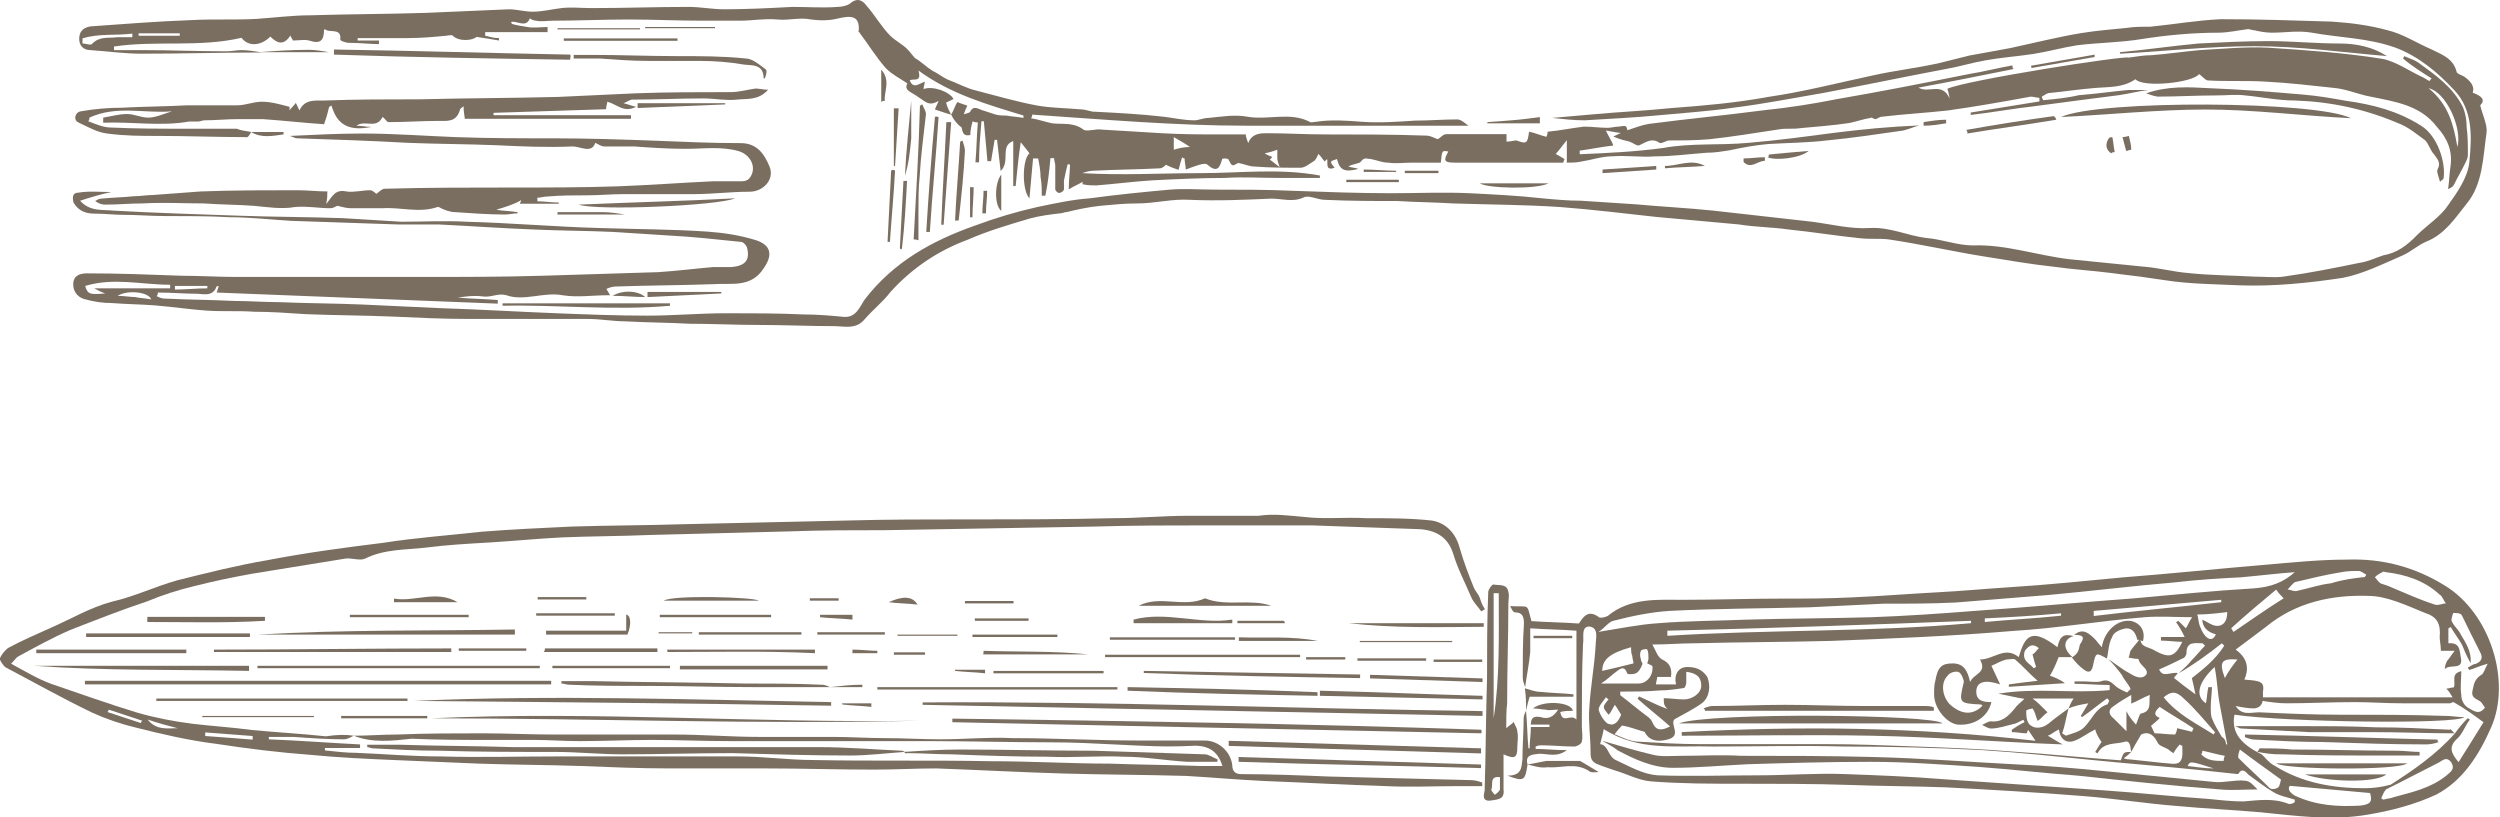 <?xml version="1.0" encoding="utf-8"?>
<!-- Generator: Adobe Illustrator 18.0.0, SVG Export Plug-In . SVG Version: 6.00 Build 0)  -->
<!DOCTYPE svg PUBLIC "-//W3C//DTD SVG 1.1//EN" "http://www.w3.org/Graphics/SVG/1.1/DTD/svg11.dtd">
<svg version="1.1" id="Ebene_1" xmlns="http://www.w3.org/2000/svg" xmlns:xlink="http://www.w3.org/1999/xlink" x="0px" y="0px"
	 viewBox="-119.1 289.5 833.2 272.4" enable-background="new -119.1 289.5 833.2 272.4" xml:space="preserve">
<g>
	<path fill="#7A6E61" d="M197.9,327.7c-1.7-0.4-3.7-1.2-5.4-1.7c0.4-1.2,0.8-1.7,1.2-2.9c-3.3,2.1-4.6,0-6.7-1.2
		c-2.1-1.7-5-2.1-3.7-4.6c-2.5-1.7-5-2.9-7.1-5c-3.3-3.7-5.8-7.9-8.7-11.7c0-0.4-0.8-0.4-0.4-0.8c0.4-5.4-2.9-5-6.7-4.2
		c-2.9,0.8-6.2,0.8-9.2,0.4c-3.7-0.8-7.5,0.4-11.2,0c-4.2-0.4-8.3,0.4-12.5,0.4c-4.2,0-8.3,0-12.5,0c-8.3,0-16.2-0.4-24.6-0.4
		s-17.1,0.4-25.4,0.4c-1.7,0-3.7,0.4-5.4,0c-0.8,0-1.7-0.4-2.1-0.8c-1.2,3.3-4.2,0.8-6.2,1.2c0,0.8,0,0.8,5.4,1.7
		c2.1,0.4,4.6,0,6.7,0c0,0.4,0,1.2,0,1.7c-7.1,0-13.7,0-20.8,0c0,0.4,0,0.8,0,1.2c1.7,0.4,2.9,0.8,4.6,0.8c0,0.4,0,0.4,0,0.8
		c-2.5-0.4-4.6-0.8-7.5-1.2c-1.2,1.2-5.8,1.7-7.9-0.4c-0.4-0.4-1.7,0-2.1,0c-4.2,0.4-8.3,0.8-12.9,0.8c-5.4,0-11.2,0-16.7,0
		c0,0.4,0,0.4,0,0.8c2.5,0,5,0,7.1,0c0,0.4,0,0.8,0,1.2c-2.9,0-6.2-0.4-9.2-0.4c-0.8,0-1.7,0-2.5-0.4c-0.4,0-1.2-0.4-1.2-0.8
		c0.4-3.3-2.5-2.5-4.2-2.9c-0.4,0-0.4-0.4-1.2-0.4c0,3.7-1.2,5-5,3.7c-1.7-0.4-3.3,0-5.4,0c0-0.4-0.8-1.2-0.8-1.7
		c-2.1,3.3-4.2,2.9-6.7,0.4c-3.3,3.3-7.5,3.3-9.6,0.4c-14.2,3.3-28.3,0.8-42.5,2.9c0,0.4,0,0.8,0,1.2c2.9,0,6.2,0,9.2,0
		c9.6,0,18.7,0.4,28.3,0.4c1.7,0,3.3-0.4,5-0.4c2.1,0,4.6,0.4,6.7,0.8l0,0c-13.3,0-26.7,0.4-40,0.4c-5.8,0-11.2-0.8-17.1-1.2
		c-2.5,0-3.7-1.7-3.7-3.7s0.8-3.7,3.7-4.2c11.2-0.8,22.5-1.7,33.7-2.1c7.1-0.4,14.6,0,21.7-0.4c5.8-0.4,12.1-1.2,17.9-1.2
		c12.9-0.4,25.4-0.4,38.3-0.8c9.2-0.4,18.3-0.8,27.9-1.2c2.5,0,5.4,0.8,7.9,0.8c3.3,0,6.2-0.8,9.6-1.2c3.3-0.4,6.7,0,10,0
		c10.8,0,21.7-0.4,32.5-0.4c3.7,0,7.9,0.8,11.7,0.8c7.5,0,15.4-0.4,22.9-0.8c5,0,10,0.4,15,0c1.2,0,3.3-0.4,4.2-1.2
		c2.5-2.1,4.2-0.8,5.4,0.8c2.9,3.3,5,7.1,7.9,10c1.7,1.7,4.2,2.9,5.8,4.6c0.8,0.8,1.7,2.1,2.5,2.9c2.1,1.2,3.7,2.9,5.8,4.2
		c1.7,0.8,3.3,2.1,5,2.9c3.3,1.2,6.2,2.9,9.6,3.7c6.7,1.7,13.3,3.7,20.4,5c4.6,0.8,9.2,0.8,13.7,1.2c1.7,0,2.9,0.4,4.6,0.8
		c7.9,0.4,15.8,0.8,23.7,1.7c3.3,0.4,6.7,1.2,10.4,1.2c1.2,0,2.9-0.8,4.6-0.8c4.2-0.4,8.7-1.2,12.9-0.4c7.1,1.2,14.2-1.7,20.8,1.7
		c0.4,0.4,1.2,0,2.1,0c5-0.8,10.4-0.4,15.4,0c5.8,0.4,11.7,0,17.5-0.4c4.6,0,9.6-0.4,14.2-0.4c1.2,0,2.5,1.2,3.7,2.1
		c-24.6,0-49.2,0-73.7,0c-24.2,0-47.9-2.1-71.7-3.7c0,0.4,0,0.8-0.4,1.2c2.5,0.4,4.6,1.2,7.1,1.7c3.7,0.4,7.1-0.4,10.4,2.1
		c1.2,0.8,4.2-0.4,6.2,0c6.7,0.4,13.3,0.8,20,1.2c6.7,0.4,13.3,0.4,20,0.4c2.5,0,5,0,7.9,0c0,0.8,0.4,1.7,0.8,2.9
		c1.2-3.3,4.2-3.3,6.2-3.3c6.7,0,12.9,0.4,19.6,0.4c11.2,0,22.5,0,33.7,0.4c1.2,0,2.5,0.8,3.7,1.2c0.8-0.4,1.7-1.7,2.9-1.7
		c6.7,0,13.3,0,20,0c0,1.2,0,1.7,0,2.5c1.2,0,2.5-0.4,3.3-0.4c3.3,1.2,3.7,1.2,4.2-2.9c2.1,0.4,3.7,1.2,5.8,1.7c0,0,0.4-0.8,0.4-1.7
		c4.2-0.4,7.9-1.2,12.1-1.7c2.5,0,5.4,0.4,7.9,0.4c1.2,0,2.5-0.4,3.7-0.4c2.5-0.4,2.5-0.4,2.9,1.2c2.5-0.8,4.6-1.7,7.1-2.1
		c12.9-1.7,25.8-2.9,38.7-4.6c7.9-0.8,16.2-2.1,24.2-3.7c14.6-2.5,29.2-5.4,43.7-8.3c5-0.8,10-2.1,14.6-2.9c0,0.4,0,0.8,0.4,1.2
		c-10.4,2.1-20.8,4.2-31.7,6.2c3.3,2.1,7.9-2.1,10.4,3.7c-0.4-1.7-0.4-2.5-0.8-3.3c6.2-2.9,59.6-11.2,60.4-10.4
		c2.9-0.4,5.4-0.8,7.5-0.8c5.4-0.4,10.8-1.2,16.2-1.7c7.5-0.4,15.4-1.2,22.9-0.8c12.5,0.8,25.4,1.7,37.9,3.7
		c4.6,0.8,9.2,4.2,13.7,6.2c0.8,0.4,1.2,0.8,2.1,1.2c0.4-0.4,0.4-0.8,0.8-0.8c-3.3-2.1-6.7-4.2-9.6-6.7c0-0.4,0.4-0.4,0.4-0.8
		c1.7,0.8,3.3,1.2,4.6,2.1c5.8,4.2,11.7,8.3,15,15c0.8,2.1,1.2,4.2,1.2,6.7c0.4,2.9,0.4,6.2,0.4,9.2c0,0.8-0.4,1.7-0.8,2.5
		c-1.2,2.5-2.5,4.6-3.7,7.1c-0.4,0.8-0.8,1.2-2.1,1.7c0.4-2.5,0.4-5,0.8-7.5c0.8-5.4-1.2-9.6-4.6-13.3c-5.4-7.1-13.7-8.3-22.1-10
		c-4.2-0.8-7.9-2.5-12.1-2.9c-7.5-0.8-15-1.7-22.9-2.1c-6.2-0.4-12.9,0-19.2-0.4c-0.8,0-2.1-1.7-2.9-2.1c-2.1,2.9-18.7,4.6-21.2,1.7
		c-4.2,2.9-8.7,2.5-13.3,2.9c-5,0.4-10.4,1.2-15.4,1.7c-0.8,0-1.7,0.8-2.5,1.2c0,0.4,0.4,0.8,0.4,1.2c4.2-0.4,8.3-0.8,12.1-1.7
		c5.4-0.4,10.8-1.2,16.2-1.7c2.1,0,4.2,0,6.7,0l0,0c-3.3,0.4-6.2,1.2-9.6,1.7c-9.6,1.2-19.2,2.5-28.3,3.7
		c-7.1,0.8-14.2,2.1-21.2,2.9c0-0.4,0-0.8,0-0.8c7.5-1.2,15.4-2.5,22.9-3.7c0-0.4,0-0.8,0-1.2c-0.8,0-2.1-0.4-2.9-0.4
		c-9.2,1.7-18.3,3.3-27.5,4.6c-7.1,0.8-14.6,1.2-22.1,2.1c-0.8,0-1.7,0.8-2.1,0.8c-0.8,0-1.2-0.8-1.7-0.4c-2.5,0.4-4.6,1.2-7.1,1.7
		c-5.4,0.8-10.8,1.2-16.2,1.7c-2.5,0.4-5,0-7.1,0.4c-7.9,1.2-15.8,2.5-23.3,3.3c-4.6,0.4-8.7,0.4-13.3,0.4c-1.2,0-2.5,1.2-3.3,0.8
		c-2.5-1.7-4.2-0.4-6.7,0.8c-0.8,0.4-2.1-0.8-3.3-1.2s-2.5-0.4-5.4-1.7c0.8-0.4,1.7-0.8,2.5-1.2c-0.8,0-2.5-0.4-5-0.8
		c1.2,2.5,2.1,3.7,2.5,5c-3.7,0.4-7.5,1.2-11.2,1.7c0,0.4,0,0.8,0,1.2c9.2-0.4,18.3-0.8,27.9-2.1c9.2-1.7,18.7-0.8,28.3-1.7
		c9.6-0.8,19.2-2.1,28.3-3.3c9.6-1.2,18.7-2.1,28.7-2.5c-1.7,0.4-3.3,1.2-5.4,1.7c-8.3,1.2-17.1,2.5-25.4,3.3
		c-6.7,0.8-13.3,0.8-19.6,1.2c-4.6,0.4-8.7,1.2-12.9,2.1c-2.5,0.4-5,0.8-7.5,0.8c-5.8,0.4-11.2,1.2-17.1,1.2c-5,0.4-9.6-0.4-14.6,0
		c-3.3,0-6.7,1.2-10,1.7c-1.7,0.4-3.3,0.4-5,0.4c0-2.5,0-4.6,0-7.5c-1.7,2.1-2.5,3.3-3.7,4.6c0.8,0.4,2.1,1.2,2.9,1.7
		c0,0.4-0.4,0.8-0.4,1.2c-8.7,0-17.5,0-26.2,0c-3.3,0-6.7,0-10,0c-3.7,0-3.7-0.8-2.1-3.7c-2.1-0.4-2.1-0.4-2.5,3.7
		c-3.3,0-6.7,0-9.6,0c-2.5,0-5.4,0.4-7.9,0c-2.1,0-3.7-0.8-5.8-1.2c-1.2,0-2.1-0.8-3.3,0.8c-0.4,0.8-2.9,0.8-4.2,1.7
		c1.2,0.4,2.5,0.4,3.3,0.8c-4.6,1.2-6.2,0.4-7.1-3.3c-2.5,0.8-2.5,0.8-0.8,2.9c-3.3,1.2-2.1-1.7-2.5-2.9c-0.4,0.4-0.8,0.8-0.8,0.8
		c-0.8-0.8-1.2-1.7-2.1-2.5c-0.4,0.8-0.8,2.1-1.7,2.5c-1.2,0.8-2.9,2.1-4.2,2.1c-5,0-10.4,0-15.4-0.4c-1.7,0-3.3-0.8-5.4-1.2
		c-2.1,1.2-2.1,1.2-3.3-1.2c-0.4-0.4-2.1-0.4-2.1,0c-0.8,2.9-1.7,4.6-5,1.7c-0.8-0.8-4.6,0.8-7.1,1.7c0-1.2-0.4-2.5-0.4-3.7
		c-0.4,0-0.4,0-0.8-0.4c-0.4,1.2-0.8,2.5-1.2,4.2c-1.2-0.4-2.5-0.8-4.2-1.7c-0.4,0.4-1.2,1.2-2.1,1.2c-7.5,0.4-14.6,0.4-22.1,0.8
		c-1.2,0-2.5,0.4-3.7,0.8c13.3,0.8,26.2,0,39.6,0c12.9,0,26.2-1.7,39.6,0.8c0,0.4,0,0.8,0,0.8c-4.6,0-9.2,0-13.7,0
		c-5.8,0-12.1-0.4-17.9,0c-7.9,0-16.2,0.4-24.2,0.8c-6.2,0.4-12.5,1.2-18.7,1.7c-1.2,0-2.9,0-4.6-0.4c0-0.4,0-0.4,0-0.8
		c-1.2,0.8-2.5,1.2-4.6,2.5c0-3.3,0.4-5.8,0.4-8.3c-0.4,0-0.4,0-0.8,0c-0.4,1.7-0.8,3.3-1.2,5.4c0,0.8,0,2.1,0,2.9
		c0,0.4-0.8,1.2-1.7,1.2c-0.4,0-1.2-0.8-1.2-1.2c0-2.5,0-5.4,0-7.9c0-0.8-0.4-1.7-0.4-2.5c-0.4,0-0.8,0-1.2,0
		c-0.4,4.2-0.8,8.3-1.7,12.5c-0.4,0-0.8,0-1.2,0c0-2.1,0-4.2-0.4-6.2c0-2.1-0.4-4.2-0.8-6.2c-0.4,0-0.8,0-1.7,0
		c-0.4,4.6-0.8,8.7-1.2,13.3c-2.5-2.5-2.5-12.9,0-15c-0.8-1.2-1.7-2.1-2.9-3.7c-0.8,5-1.2,10-1.7,14.6c-0.4,0-0.4,0-0.8,0
		c0-5,0-10,0-15c-4.6,1.7-0.8,6.7-4.2,10c-0.4-3.7-0.8-7.1-1.2-10.4c-0.4,0-0.8,0-0.8,0c-0.4,2.5-0.8,4.6-1.2,7.1
		c-0.4,0-0.8,0-1.2,0c-0.4-4.6-0.8-8.7-1.2-13.3c-0.4,0-0.8,0-0.8,0c-0.4,4.6-0.8,9.2-0.8,13.7c-0.4,0-0.8,0-1.2,0
		c0.4-4.6,0.4-8.7,0.8-13.3c-0.4,0-1.2,0-1.7-0.4c-0.4,1.2-0.8,2.9-0.8,4.6c-2.1,0.4-2.5-0.4-2.9-2.5
		C200,331,198.7,329.4,197.9,327.7c0.8-1.2,1.2-2.9,2.1-4.2c0.8,0.4,2.1,0.8,3.3,1.2c-0.4,0.8-0.8,1.7-1.2,2.9
		c1.2-0.4,1.7-0.4,2.1-0.8c1.2-2.5,2.9-0.8,4.6-0.4c1.2,0.4,2.5,0.8,3.7,1.2c1.2,0.4,2.5,0.4,3.7,0.4c2.1,0.4,3.7,0.4,5.8,0.8
		c0-0.4,0-0.4,0-0.8c-12.1-3.7-24.2-7.1-35-15c1.2,4.2-1.7,2.5-2.9,3.3c1.2,2.9,2.9,1.2,5,0.4c0,0.8-0.4,1.7-0.4,2.5
		c2.9-1.2,8.7,0.8,10,3.3c-0.8,0.4-1.7,0.8-2.5,1.2C196.7,325.6,197.5,326.9,197.9,327.7z M699.9,338.5c1.7-6.2-3.7-18.3-9.6-19.6
		C697,324.4,698.6,331,699.9,338.5z M-91.6,302.3c0,0.4,0,1.2,0,1.7c1.2,0,2.9,0.8,3.3,0c2.5-2.5,5.4-1.7,8.3-2.1c1.7,0,3.3,0,5,0
		c0-0.4,0-0.8,0-1.2C-80.4,301.4-86.2,300.6-91.6,302.3z M-72.9,300.6c0,0.4,0,0.4,0,0.8c4.6,0,9.2,0,13.7,0c0-0.4,0-0.4,0-0.8
		C-64.1,300.6-68.3,300.6-72.9,300.6z M277.5,338.5c-1.7-1.2-3.3-2.1-5.4-3.3c0,2.1,0,2.9,0,4.2
		C273.7,338.9,275.4,338.5,277.5,338.5z M304.1,342.7c1.2,0.8,2.1,1.7,3.3,2.5c-0.4-1.2-0.8-2.1-0.8-2.9c0-0.8,0-1.7,0-2.9
		c-1.2,0.4-2.1,0.8-4.2,1.2c1.2,0.8,1.7,0.8,2.5,1.2C304.6,342.3,304.1,342.7,304.1,342.7z"/>
	<path fill="#7A6E61" d="M390,544.3c-0.8,5.4-1.2,5.8-6.7,3.7c5,0,4.6-2.9,5-5.4c0-4.6,0.4-9.2,0.4-13.7c0-0.8,0.4-1.7,0.8-2.5l0,0
		c0.4,4.2,0.4,8.3,0.8,12.5h0.4c0-2.5,0.4-4.6,0.4-7.1c2.5,0,4.2,0,6.2,0c0-0.4,0-0.8,0-0.8c-2.1,0-4.2,0-6.2,0
		c0-2.5,1.2-2.9,3.3-2.5c2.5,0.8,4.2,0,5.8-2.5c-1.7,0-2.9,0.4-4.2,0c-1.2,0-2.5-0.4-4.2-0.4c3.7-2.9,12.9-2.1,13.3,0.8
		c-1.2,0-2.9,0-4.2,0.4c0.8,4.2,3.3,0.4,5.4,2.5c0-10.4,0-19.6,0-29.6c-5-0.4-10-0.4-15.4-0.8c0,2.9,0,5.4,0,7.9
		c-0.4,4.2-1.2,7.9-1.7,11.7l0,0c-0.4-1.2-0.8-2.1-0.8-3.3c0-5.8,0-12.1,0.4-17.9c0-2.1-0.4-3.7-2.9-3.7c-0.8,0-1.2-1.2-1.7-2.1
		c6.7,0.4,5.4-1.2,7.1,5c5.4,0.4,10.4,0.4,15.8,0.8c1.2-1.7,2.9-5,6.7-2.1c0.4,0.4,2.1,0,2.9-0.4c7.5-6.2,16.7-5.4,25.4-5.4
		c10.8,0,21.7-0.4,32.5-0.4c7.9,0,15.4,0,23.3-0.4c9.6-0.4,19.2-1.2,28.7-1.7c7.9-0.4,16.2-1.2,24.2-1.7c12.5-0.8,25.4-2.1,37.9-3.3
		c15.8-1.2,31.7-2.9,47.5-4.2c9.2-0.8,17.9-1.7,27.1-1.7c11.7-0.4,22.5,2.5,32.5,8.7c15,9.2,22.1,31.7,15.4,47.1
		c-4.2,9.6-9.6,17.9-18.3,22.5c-7.1,3.3-15,5.4-22.9,6.7c-12.1,2.1-23.7,0.4-35.8-0.8c-9.2-0.8-18.3-1.2-27.9-2.1
		c-10.4-0.8-20.8-2.5-31.2-3.3c-15-1.2-30.4-2.1-45.8-2.9c-10.8-0.4-21.7-0.4-32.1-0.8c-12.1-0.4-24.2-0.4-36.2-0.4
		c-10,0-20,0-30-0.8c-4.2-0.4-7.9-2.5-12.1-3.7c-2.1-0.8-3.7-1.2-5.8-2.1s-2.1-2.5-2.1-4.2c0-5-0.8-9.6-0.4-14.6
		c0.4-7.1,1.7-13.7,2.1-20.8c0-2.1,1.2-5.8-2.1-6.2c-2.9,0-1.7,3.7-2.1,5.8c-0.4,9.2-0.4,18.3-0.4,27.5c0,1.7,0.4,3.3,0,5
		c0,0.8-1.7,1.7-2.5,1.7c-3.7,0-7.1-0.4-10.8-0.4c-0.8,0-1.2,0-2.1,0.4c0,0.4,0,0.4,0,0.8c3.3,0,6.2,0.4,10.4,0.4
		c-3.3,2.5-6.2,1.2-9.2,1.2C391.6,541,389.1,541,390,544.3L390,544.3z M607,513.9c1.2-1.2,2.9-2.5,4.2-4.2c1.7-1.7,2.9-3.3,4.6-5
		c-0.4-0.4-0.4-0.4-0.8-0.8c-2.5,0-5.4-0.8-5.4,3.3c0,0.8-0.8,1.7-1.2,1.7c-2.5,1.2-5,2.5-7.9,3.7c1.2,2.9,3.7,0.8,6.2,1.2
		c-0.4,0.8-1.2,1.2-1.2,1.7c2.1,1.7,4.2,3.3,7.1,5.4c-0.4-2.1-0.8-3.7-1.2-5.4c3.7-2.9,7.9-6.2,10.8-10.8c-0.4-0.4-0.4-0.4-0.8-0.8
		C616.6,507.7,612,511,607,513.9z M570.3,525.6c-0.8,2.9-1.2,5.8-2.1,8.3c0.4,0.4,0.8,0.4,1.2,0.8c2.1-0.8,4.6-1.2,6.2-2.9
		c2.5-2.5,3.7-6.2,7.5-7.5c0.4,0,0.4-0.8,0.8-1.2c-0.4-0.4-0.4-0.8-0.8-0.8c-2.9,2.1-5.4,4.2-8.3,6.2l-0.4-0.4
		c0.8-1.2,1.7-2.9,2.5-4.2C574.5,524.3,572.4,524.7,570.3,525.6c0.4-0.8,0.8-2.1,1.7-3.3c-5.4,0-10,0-13.7,0c1.7,1.2,3.3,2.9,5,4.6
		c-1.2,0.8-2.1,2.1-3.3,2.9c-0.8-2.1-0.8-2.9-1.7-4.2c0,0-2.1,0.4-2.1,0.8c0,1.2,0,2.9,0.8,4.2c1.7,2.1,4.6,1.7,6.7,0
		C566.2,528.5,568.2,527.2,570.3,525.6z M699.1,533.9L699.1,533.9c1.2-1.7,2.5-3.3,4.2-5c0.4,0,0.4,0.4,0.8,0.4
		c-1.7,2.1-2.5,5-4.6,6.7c-2.5,2.5-1.7,4.6,0.8,7.5c2.9-4.6,5.8-9.2,8.3-13.3c-2.9-2.1-6.2-4.6-10-6.7c-0.4,0-0.8,0.4-1.2,0.4
		c-5.4,0-10.4,0-15.8,0c-5.4,0-10.8-0.4-15.8-0.4c-7.5,0-15.4,0.4-22.9,0.4c-2.5,0-5.4-0.4-7.9-0.8c0-0.4,0-0.8,0-1.2
		c21.2,0,42.5,0,63.3,0c-0.8-1.2-1.2-2.1-2.1-2.9c0.8,0,1.7-0.4,2.5-0.4c0.8-1.7-1.2-4.6,2.5-5.4c0,2.9-0.4,5.4,0,7.9
		c0,1.7,0.8,3.3,2.1,4.2c1.7,0.8,3.7,2.9,5.8,0c-0.4-0.4-0.8-1.2-1.2-1.7c-1.2-1.2-3.7-1.2-2.9-4.2c0.4-2.1,0.8-3.7,2.9-5
		c0.8-0.4,1.2-2.1,2.1-3.7c-2.9,0.8-4.6,1.7-6.2,2.1c0-0.4-0.4-0.4-0.4-0.8c0.8-0.4,1.7-1.2,2.5-1.2c2.1-0.8,2.5-2.1,1.7-3.7
		c-2.1-4.2-4.2-8.3-6.2-12.5c-0.4-0.8-1.7-0.8-2.9-0.8c-0.4,1.2-0.8,2.5-0.4,2.9c0.8,1.7,2.1,2.5,2.9,4.2c1.7,2.9,3.7,5.8,3.3,9.6
		c-1.2-2.1-2.1-4.2-2.9-6.2c-1.2-2.1-2.5-3.7-3.7-5.8c-0.4,0-0.4,0.4-0.8,0.4c0,1.7,0,3.3,0,5c4.2-0.4,3.7,2.9,4.2,5
		c0.8,4.2-4.2,1.7-5.4,3.7c0-1.2,0.4-2.1,0.8-2.9c0.8-0.8,1.2-1.7,2.5-3.3c-2.1,0-3.3,0-4.6,0c0-1.7-0.4-3.3-0.4-4.6
		c0.4-4.2-0.8-6.7-4.6-7.9c-6.2-2.5-12.9-5.8-19.2-5.8c-12.1-0.4-24.2,2.1-34.2,10.4c-3.3,2.5-6.7,5-10,7.5c4.6,3.3,4.2,7.1,2.9,10
		c5.8,0.4,6.7,0.8,6.2,4.2c0,2.1,0.4,5-2.9,5.4c-2.1,0-4.2-0.4-6.2-0.8c2.1,3.3,5,2.1,7.9,2.1c8.7,0.4,17.9,0.8,26.7,0.8
		c11.7,0,23.7,0,35.4,0.4c2.1,0,3.7,0.4,6.2,0.4c-2.5,2.5-59.6,1.7-76.6-0.8c-1.2,6.2,2.5,10,9.2,13.3l0,0c1.2,1.2,2.5,2.9,4.2,3.7
		c9.2,5.8,19.6,7.5,30,7.5c2.9,0,5.8-0.4,8.7-1.2C684.9,546.4,692.8,541,699.1,533.9z M591.2,540.1c-0.4-1.2,0-4.2-2.5-3.3
		c-2.9,0.8-6.7,0-8.7,3.7c0,0-0.4,0-0.8-0.4c0.8-1.2,1.2-2.1,2.1-3.3c-0.8-1.2-1.7-2.5-2.1-4.2c-2.5,1.2-4.6,2.9-6.7,3.7
		c-2.9,1.2-5-0.4-5.4-3.7c-1.7,0.8-2.5,1.7-3.7,2.1c2.1,1.2,3.3,2.1,5,2.9c-21.7-0.8-42.5-2.5-63.7-2.9c-21.2-0.4-42.1,0-63.3,0
		c0-0.4,0-0.8,0-1.2c39.6-2.1,78.7-1.7,117.9,2.9c-0.8-1.2-1.7-2.5-2.5-3.7c0,0.4-0.4,0.8-0.4,1.2c-1.7,0-3.3-0.4-5-0.4
		c0-0.4,0-0.4,0-0.8c1.2-0.8,2.5-1.7,4.2-2.5c0-0.4-0.4-0.8-0.4-0.8c-0.8,0.4-1.7,0.8-2.5,1.2c-3.3,0.8-5.8,1.7-8.3,1.7
		c-0.8,0-2.1-0.8-2.9-1.2c0.8-0.4,2.1-1.2,2.9-1.2c3.7,0.4,5.8-1.7,7.9-4.2c0.8-1.2,2.1-2.1,3.3-3.3c-2.9-0.4-5.8-1.2-8.7-1.7
		c12.5-2.1,24.6,0,37.1-1.2c0-0.4,0-0.8,0-1.7c-3.7,0-7.9-0.4-11.7-0.4c0-0.4,0-0.8,0-0.8c1.2,0,2.1,0,3.3,0c1.7,0,3.7,0.4,5.4,0
		c2.1-0.8,3.3,0,4.6,1.2c1.2,1.2,2.5,1.7,4.2,2.5c0.4-0.4,0.8-0.8,1.2-1.2c-0.8-1.7-2.1-2.9-2.9-4.6c-1.2-1.7-2.9-3.7-4.6-5.4
		c2.5,1.7,5,3.7,7.5,5c1.2,0.8,3.3,1.7,4.6,0.8c1.7-1.2,0.4-2.5-0.8-3.7c-0.8-0.8-1.2-1.7-1.2-2.1c-1.7,0-2.5-0.4-3.3-0.4
		c0.4-0.8,0.4-2.1,0.8-2.5c0.8-1.2,2.1-2.5,2.9-3.7c0.4,0.4,0.4,1.2,0.8,1.7c1.2,1.2,2.9,1.2,4.2,2.1c4.6,2.5,6.7,2.5,9.2-2.9
		c-2.5,0-4.6-0.4-7.1-0.4c0-0.4,0-0.8,0-1.2c2.9,0,5.8,0,7.9,0c-0.8-1.7-1.7-3.3-2.9-5c0.4,0,0.8-0.4,0.8-0.4
		c0.8,0.8,1.7,1.7,2.5,2.5c0.8-1.2,1.2-2.5,2.1-3.7c-5.4,0-10.8-0.4-15.8,0c-14.6,1.2-29.2,3.7-44.2,4.6c-20,1.7-40,2.5-60.4,3.3
		c-15.4,0.4-30.8,0.4-45.8,0.8c-4.2,0-8.7,0.4-13.7,0.4c1.2,2.1,1.7,4.2,3.3,5c2.5,1.2,3.3,2.9,2.9,5.8c-1.2,0-2.9,0-4.6,0
		c0,0.8-0.4,1.7-0.4,2.5c2.5,0,4.6,0,6.7,0c-0.8-3.3,0.8-5.8,3.7-5.8s5,0.8,6.7,3.3c1.2,2.9,0.8,6.7-1.7,8.7
		c-2.9,2.1-6.2,3.7-9.2,5.4c-1.7,1.7,2.5,5.4-2.1,6.7c-4.2,1.2-6.7,0-7.9-2.5c-2.9-0.8-5-1.7-7.5-2.1c-0.4,0.4-1.2,1.2-2.5,2.9
		c2.9,1.2,5.4,2.5,8.3,2.5c6.7,0.4,13.3,0.8,20,0.8c13.7,0,27.9,0,41.7,0c10.4,0,20.4,0.4,30.8,0.8c10.8,0.4,21.7,0.8,32.1,1.7
		c12.1,0.8,24.2,2.1,35.8,2.9C588.7,540.1,588.7,540.1,591.2,540.1c-0.4,0.4-1.2,1.2-2.5,2.1c0.8,0.4,1.7,0.4,2.1,0.4
		c3.7,0.4,7.5,0.8,11.2,1.2c1.7,0,4.2,0.8,5.4-0.4c1.2-1.2,0.8-3.7,0.8-5.4c-0.4,0-0.4,0-0.8-0.4c-0.8,0.8-1.7,2.1-2.1,2.9
		c-0.8-0.4-1.2-0.8-1.7-1.2c-1.2-0.8-3.3-1.2-3.7-2.5c-1.7-3.3-3.7-3.3-5.4-2.5C592.8,537.2,592,538.5,591.2,540.1z M645.7,556.8
		c0-0.4,0-0.4,0-0.8c-2.5-0.8-5-1.2-7.1-2.5c-2.9-1.7-5.4-3.7-8.3-5.8c-0.8-0.8-2.1-2.5-3.3-0.4c-0.4,0.4-1.2,0-2.1,0
		c-3.7-0.4-7.5-0.8-11.2-1.2c-11.7-1.2-23.7-2.1-35.4-3.3c-12.1-1.2-24.2-2.5-36.7-3.3c-15.4-0.8-30.8-1.2-46.2-1.2
		c-14.6-0.4-28.7,0-43.3,0c-12.5-0.4-25,1.7-36.7-5.8c-0.4,2.1-0.8,3.3-1.2,5c2.9,0.4,2.5,4.2,5.4,5.4c4.6,2.1,8.7,4.6,13.7,5
		c11.2,0.4,22.5,0,33.3,0c10,0,19.6-0.8,29.6-0.4c10.8,0.4,21.7,0.8,32.5,1.7c17.9,1.2,35.8,2.5,53.3,3.7
		c11.7,0.8,23.7,2.1,35.4,2.9c3.7,0.4,7.5,0.8,11.2,0.8c5-0.4,10-1.2,15,0.8C644.5,557.6,645.3,557.2,645.7,556.8z M645.7,480.2
		c-5.8,0.4-12.1,1.2-17.9,1.7c-7.5,0.4-14.6,0.8-22.1,1.7c-14.2,1.2-27.9,2.9-42.1,4.2c-10.4,0.8-20.4,1.7-30.8,2.5
		c-7.9,0.4-15.8,0.4-24.2,0.4c-8.3,0.4-16.2,0.8-24.6,1.2c-15.4,0.4-30.8,0.4-46.7,1.2c-6.2,0.4-12.5,1.7-18.7,3.3
		c-1.7,0.4-2.9,2.5-5,3.7c7.5-1.2,13.7-2.5,20-2.9c10-0.8,20-0.8,30-1.2c13.7-0.4,27.5-0.4,41.2-0.8c11.2-0.4,22.9-1.2,34.2-2.1
		c17.9-1.2,35.4-2.9,53.3-4.2c13.3-1.2,26.2-2.5,39.6-3.3C637.8,485.2,642,483.5,645.7,480.2z M435.4,522.2c2.1,0,4.6,0.4,6.7,0.4
		c2.9,0,5.8-2.1,5.8-4.6c0-2.9-1.7-4.2-5-4.6c0,1.2,0,2.5,0,3.7c0,0.4-0.4,1.7-0.8,1.7c-2.5,0.4-5.4,0.8-7.9,0.8
		c-4.6,0.4-9.2,0.4-13.3,0.4c0,0.4,0,0.8,0,1.2c3.3,2.5,6.2,5,9.6,7.5c0.4,0.4,0.8,0.8,1.2,1.7c1.2,2.9,3.3,2.5,5.8,1.2
		c-3.7-3.3-7.5-6.2-10.8-9.2c0-0.4,0.4-0.4,0.4-0.8c2.9,1.2,5.8,2.9,9.6,4.2C435.4,524.7,435.4,523.9,435.4,522.2z M436.6,499.7
		c0,0.4,0,0.8,0,1.7c33.7-2.1,67.5-1.2,101.2-4.2c0-0.4,0-0.4,0-0.8C504.1,497.7,470.4,498.9,436.6,499.7z M644.1,551.4
		c-0.8,0.8-0.4,2.1,1.7,3.3c7.1,3.3,14.2,3.7,21.7,3.3c3.3-0.4,4.2-1.2,3.3-4.2C662.4,553.1,653.6,552.2,644.1,551.4z M674.5,555.6
		c0.4,0,0.4,0.4,0.8,0.4c1.2-0.4,2.5-0.4,3.3-0.8c6.2-1.7,12.1-2.9,17.5-7.1c1.2-1.2,3.3-2.1,1.7-4.6c-1.7-2.1-2.9-0.4-4.6,0.4
		c-5.8,2.9-11.2,5.8-17.1,8.7C675.3,553.5,674.9,554.7,674.5,555.6z M676.1,480.2c-0.4,0-0.8-0.4-1.2,0c-0.8,0.4-1.7,0.8-2.5,1.7
		c0.8,0.8,1.2,1.7,2.1,2.1c1.2,0.4,2.5,0.8,3.3,1.2c5,2.1,9.6,4.2,14.6,5.8c1.2,0.4,2.5-0.4,3.7-0.4c-0.8-0.8-1.2-2.5-2.1-2.9
		C689.1,483.1,682.8,481,676.1,480.2z M429.9,510.6c0-0.4,0.4-0.8,0.4-1.7c0-0.8,0-2.1-0.4-2.9c0-0.4-2.1,0-2.1,0.4
		c-0.4,0.8-0.4,1.7,0,2.9c0,0.8,0.8,1.2,0.4,1.7c-0.4,1.2-1.2,2.5-2.1,2.9s-2.9,0.4-2.9,0c-0.8-2.5-2.1-1.7-3.3-0.8
		c-1.7,1.2-3.3,2.9-5.4,4.2c4.6,0,8.3,0,12.5,0c2.9,0,5-2.9,4.6-5.8C431.6,511.4,430.8,511,429.9,510.6z M622.8,537.6h0.4
		c-0.8-4.6-1.7-8.7-2.5-13.3c-0.8-4.2-0.8-7.9-1.7-12.5c-5.4,5-6.7,9.6-2.9,12.1c0.4-2.1,0.4-3.7,0.8-5.4c0.4,0,0.8,0,1.2,0
		c0,2.1-0.4,4.2-0.4,6.7c0,1.2,0,2.9,0.4,3.7c0.8,2.1,2.1,4.2,3.3,6.2C622.4,535.6,622.8,536.8,622.8,537.6z M592.8,531
		c0.8-2.1,1.2-3.7,1.7-3.7c3.7-0.8,2.5-3.7,2.9-6.2c-2.1,0.8-4.2,2.1-6.2,2.9c0-1.2,0-1.7,0-2.9c-2.1,1.2-4.2,2.5-5.8,3.7
		c-2.1,1.2-1.7,2.9,0,4.2c1.2,1.2,2.5,2.5,4.2,4.2c0-2.5,0-5,0-6.7C590.3,528.1,591.6,529.7,592.8,531z M669.1,481.8
		c0-0.4,0.4-0.4,0.4-0.8c-0.8-0.4-1.7-1.2-2.5-1.2c-2.1,0-3.7,0-5.8,0.4c-5,0.8-10.4,2.1-15.4,3.3c-0.8,0.4-1.7,1.7-2.5,2.5
		c1.2,0,2.1,0.8,3.3,0.4c3.7-0.8,7.5-2.1,11.2-2.5C661.6,482.7,665.3,482.2,669.1,481.8z M618.7,534.3c0-0.4,0.4-0.4,0.4-0.8
		c-3.3-3.7-6.7-7.9-10.4-11.2c-2.5-2.5-4.2-2.5-6.7-0.4C606.6,527.6,612.8,530.6,618.7,534.3z M627.4,539.3
		c-0.4,1.2-0.8,2.5-0.4,2.9c3.3,3.3,7.1,6.7,10.4,10c0.4,0.4,2.1,0.4,2.9-0.4c0.4-0.4,0.8-2.5,0.8-2.5
		C636.6,546,632.4,543.1,627.4,539.3z M597.8,531.4c0.4,0.8,0.8,1.7,1.2,2.5c2.1,0,4.6,0.4,6.7,0.4c0.4,0,0.8-1.7,0.8-2.1
		c1.7,0.4,3.3,0.8,5,1.2c0-0.4,0.4-0.8,0.4-1.2c-3.7-2.5-7.5-4.6-11.2-7.1c-2.9,2.5-0.8,3.3,0,3.7
		C599.9,529.7,598.7,530.6,597.8,531.4z M621.2,490.2c0-0.4,0-0.4,0-0.8c-14.2,1.2-28.3,2.5-42.5,3.7c0,0.4,0,1.2,0,1.7
		C592.8,493.1,607,491.8,621.2,490.2z M624.5,498.9c0.4,0.4,0.4,0.8,0.8,1.2c5.4-3.7,10.8-7.5,16.7-11.2c-0.8-0.8-1.7-1.7-2.5-2.9
		C634.5,490.2,629.5,494.3,624.5,498.9z M414.9,513.1c3.7-0.8,7.1-1.7,10.4-2.5c0-0.8-0.4-1.7-0.4-2.5c-0.4-0.8-0.4-2.1-0.4-2.9
		C417.4,507.2,414.9,509.3,414.9,513.1z M614.9,496c1.7,0.8,3.3,2.1,5,2.1c2.1,0,3.3-1.7,3.3-4.6c-3.3,0.4-6.7,0.8-10,0.8
		c0.4,1.2,0.4,2.5,0.8,3.7c1.7,4.6,4.2,5.8,5.4,2.9C616.6,500.2,614.9,498.5,614.9,496z M417,522.6c-0.4-0.4-0.8-0.4-0.8-0.8
		c-0.8,1.2-2.5,2.9-2.5,4.2c0.4,1.7,1.7,3.7,2.9,4.6c2.5,1.2,3.7-0.8,4.6-2.9c-0.8-1.2-1.2-2.1-2.1-3.3c-0.8,1.2-1.2,2.5-2.1,3.3
		C414.9,525.1,414.9,525.1,417,522.6z M542.4,495.6c0,0.4,0,0.8,0,1.2c8.3-0.8,17.1-1.2,25.4-2.1c0-0.4,0-0.8,0-0.8
		C559.5,494.7,550.8,495.2,542.4,495.6z M626.6,509.3c-5.4-0.4-6.2,0.8-4.2,6.2C623.7,513.1,624.9,511.4,626.6,509.3z M622,543.1
		c0-0.4,0-0.8,0.4-1.7c-2.5-0.4-5-1.2-7.5-1.7c0,0.4,0,0.8-0.4,1.2C616.6,543.1,619.1,543.1,622,543.1z M618.7,545.6
		c-7.9-2.5-7.9-2.5-8.7-0.8C612.8,545.1,615.7,545.6,618.7,545.6z"/>
	<path fill="#7A6E61" d="M-82,353.5c-3.7,0.8-6.7,1.7-10.4,2.9c3.3,3.7,7.5,2.9,11.2,3.3c14.2,0.8,28.3,1.2,42.1,1.7
		c11.2,0.4,22.9,0.4,34.2,0.8c6.7,0.4,12.9,0.8,19.6,1.2c7.1,0,14.6-0.4,21.7,0c15,0.4,29.6,1.7,44.6,2.1
		c12.1,0.4,24.2,0.4,35.8,1.2c5.4,0.4,10.8,1.2,16.2,2.9c5,1.7,5.4,5,2.5,9.2c-4.2,6.7-10.8,5-16.7,5.4c-10.8,0.4-22.1,0.4-32.9,0.8
		c-0.8,0-2.1,0.4-2.9,0.8c0.4,0.8,0.8,1.2,1.2,2.1c-0.4,0-0.8,0-0.8,0c-5,0-10,0.8-15,0c-6.2-1.2-12.9,2.1-18.7,0
		c-2.9-0.8-5,0.8-7.9,0.4s-5.8,0-8.3,0.4c4.6,0.4,8.7,0.4,13.3,0.8c0,0.4,0,0.8,0,1.2c-31.2-1.2-62.1-2.5-93.7-3.7
		c0.4-0.8,0.4-1.7,0.8-2.1c-0.4,0-0.8,0-0.8,0c-1.2,3.7-4.6,2.5-6.7,2.5c-4.2,0-8.3-0.4-12.9-0.4c0,0.4,0,0.8-0.4,1.2
		c0.8,0.4,1.7,0.8,2.5,0.8c7.9,0.4,15.4,0.4,23.3,0.8c5,0,10,0.4,15,0.4c9.2,0.4,18.7,0.4,27.9,0.8c8.7,0.4,17.1,0.8,25.8,1.2
		c12.9,0.4,25.8,1.2,38.7,1.7c10,0.4,20.4,0.8,30.4,0.8c8.7,0,17.5-0.8,26.2-0.8s17.1,0,25.8,0.4c4.6,0,9.2,0.4,13.3,0.8
		c4.2,0.4,5.4-3.3,7.1-5.8c9.6-12.5,22.5-19.6,36.7-24.6c6.7-2.5,13.7-4.6,20.8-6.2c5.8-1.2,11.7-2.5,17.5-2.9
		c8.7-1.2,17.9-2.1,26.7-2.9c5-0.4,10,0,15,0c8.7,0,17.5,0,26.2,0.4c10.8,0.4,21.7,0.8,32.5,0.8c8.7,0,17.5-0.4,26.2,0
		c7.9,0.4,16.2,0.8,24.2,1.7c4.2,0.4,8.7,0.8,12.9,0.8c6.2,0.4,12.1,0.8,18.3,1.2c8.7,0.8,17.1,1.2,25.8,2.1
		c10.8,1.2,22.1,2.5,32.9,3.7c6.2,0.8,12.9,2.5,19.2,2.1c6.7-0.4,12.5,2.5,18.7,3.3c5.4,0.4,10.4,2.5,15.8,2.5
		c10.8-0.4,21.2,3.3,32.1,4.6c8.3,0.8,16.7,1.7,25,2.5c5,0.4,9.6,1.7,14.6,2.1c7.5,0.8,15,0.8,22.1,1.2c3.3,0,6.7,0.4,9.6,0
		c8.7-1.2,17.1-2.9,25.4-4.6c2.9-0.4,5.4-1.7,7.9-2.5c4.6-0.8,7.9-3.3,11.2-6.7c3.3-3.3,7.9-6.2,10.4-10c3.3-4.6,6.7-9.6,7.1-14.6
		c0.8-8.3,1.2-17.1-5-23.7c-5.4-5.8-11.7-11.2-19.6-14.2c-9.2-3.3-18.7-3.3-27.9-5c-4.6-0.8-8.7,0-13.3,0c-2.1,0-4.2-0.4-5.8-0.8
		c-0.8,0-1.7-0.4-2.1-0.4c-3.3,0.4-6.7,1.2-10,1.2c-8.3,0-17.1,0.8-25.4,2.1c-7.1,1.2-14.6,1.2-21.7,2.1c-5,0.8-9.6,2.1-14.6,2.9
		c-5.4,0.8-10.8,1.2-15.8,2.1c-4.6,0.8-8.7,2.1-13.3,2.9c-13.3,2.5-27.1,5.4-40.4,7.9c-10,1.7-20,3.7-30.4,5
		c-8.3,1.2-16.2,1.7-24.6,2.5c-8.3,0.8-16.7,1.2-25,1.7c-3.7,0-7.1-0.4-10.8-0.8c4.6-0.4,9.2-0.8,13.7-1.2
		c8.7-0.8,17.5-1.2,26.2-2.1c10.8-0.8,21.2-1.7,32.1-3.7c11.7-1.7,22.9-4.6,34.6-7.1c7.5-1.7,15-2.5,22.5-4.2
		c3.3-0.8,6.7-1.7,10-2.5c4.6-0.8,9.2-1.7,13.7-2.5c7.9-1.7,15.8-3.7,23.7-5c5-0.8,10-1.2,15-1.7c2.5-0.4,5-0.4,7.9-0.4
		c7.9-0.8,15.4-2.1,23.3-2.5c12.5,0,24.6,0.4,37.1,0.8c6.2,0.4,12.5,1.2,18.7,2.9c5,1.2,9.6,4.2,14.2,6.2c3.3,1.7,7.5,2.9,8.7,7.5
		c0,0.8,1.7,1.2,2.5,1.7c1.7,1.2,3.7,2.9,2.9,5.4c3.3,1.2,4.2,2.5,2.5,4.2c0.8,3.3,2.5,6.7,2.1,9.2c-1.2,8.3-1.2,17.1-6.7,23.7
		c-3.7,4.6-7.1,10-13.3,12.5c-2.9,1.2-5,3.3-7.9,4.6c-6.7,2.9-13.3,6.2-20,7.5c-11.2,1.7-22.9,2.9-34.2,2.5
		c-8.3-0.4-16.7-0.4-25-1.7c-2.9-0.4-5.4-0.8-8.3-1.2c-3.3-0.4-6.7-0.8-9.6-1.2c-6.2-0.8-12.9-1.2-19.2-2.1
		c-7.5-0.8-15-2.1-22.5-3.3c-10.8-1.7-21.7-4.2-32.5-5.8c-2.9-0.4-6.2,0-9.6-0.4c-7.9-0.8-15.8-2.1-23.7-2.9
		c-5.4-0.8-11.2-0.8-16.7-1.7c-9.2-0.8-18.3-1.7-27.5-2.5c-10.8-1.2-21.7-2.5-32.1-3.3c-12.1-0.8-23.7-0.8-35.8-1.2
		c-6.2-0.4-12.1-0.4-18.3-0.8c-7.9,0-15.8,0-24.2-0.4c-2.5,0-5.4-1.7-7.1-0.8c-3.7,1.7-7.1,0.4-10.8,0.4c-9.2,0.4-17.9,0.8-27.1,0.4
		c-5.8-0.4-11.7,1.2-17.5,1.2c-4.2,0-8.3,0.4-12.5,0.8c-3.7,0.4-7.5,1.2-11.2,2.1c-0.8,0-1.2,0.4-2.1,0.4c-3.3,0.4-6.7,0.8-10,1.7
		c-7.1,2.1-14.2,4.2-20.8,7.1c-10,3.7-18.7,9.6-25.8,17.5c-2.5,3.3-5.8,5.8-8.7,9.2c-2.9,3.3-6.7,2.1-10,2.1
		c-8.3,0-16.7-0.4-25.4-0.4c-7.5,0-15.4-0.4-22.9-0.4c-7.1-0.4-14.2-0.4-21.2-0.8c-4.2,0-8.3-0.8-12.5-0.8c-6.2,0-12.9,0-19.2,0
		c-6.7,0-13.3,0-20.4,0c-8.7,0-17.1-0.4-25.8-0.8c-9.6-0.4-19.2-0.4-28.7-0.8c-5.8-0.4-11.7-0.8-17.1-0.8c-5.4-0.4-10.8,0-16.2-0.4
		s-10.8-1.2-16.7-1.7c-5-0.4-9.6-0.4-14.6-0.8c-2.9,0-5.8-0.4-8.7-1.2c-2.1-0.4-4.2-2.1-4.2-5c0-2.9,2.1-3.7,4.6-3.7
		c10.4,0,20.8,0.4,31.7,0.8c5.8,0,12.1,0.4,17.9,0.4c9.6,0,19.6,0,29.2,0c11.2,0,22.1,0,33.3,0c13.3,0,26.2,0,39.6-0.4
		c12.9-0.4,25.8-0.8,38.7-1.2c6.2-0.4,12.5-1.2,18.3-1.7c2.1,0,4.2,0,6.2,0c4.6-0.4,6.2-2.5,5-6.7c-0.4-0.8-1.2-1.7-2.1-1.7
		c-7.9-0.8-15.8-1.7-23.7-2.1c-6.2-0.4-12.5-0.8-18.7-1.2c-8.7-0.4-17.5-0.4-26.2-0.8c-10.8-0.4-21.7-1.2-32.1-1.7
		c-4.6,0-9.2,0-13.7,0c-11.7-0.4-23.7-0.8-35.4-1.2c-6.7-0.4-13.7-1.2-20.4-1.2c-7.1-0.4-14.6-0.4-21.7-0.4c-4.6,0-9.2-0.4-13.7-0.4
		c-3.3,0-6.2-0.4-9.6-0.4c-2.9,0-5.4-0.8-7.1-3.7c-0.4-1.7-0.4-3.3,1.7-3.3C-89.5,353.1-85.8,353.5-82,353.5z M-62.4,385.6
		c0-0.4,0-0.8,0-1.2c-9.6,0-18.7-2.5-28.3,0.4c0.8,2.9,1.7,2.9,6.7,2.5c-1.2-0.4-2.1-0.8-3.7-1.7C-78.7,385.6-70.8,385.6-62.4,385.6
		z M-68.7,389.3c-0.8-2.5-7.9-3.3-11.2-1.2c2.1,0,4.2,0.4,5.8,0.4C-72.4,388.9-70.4,388.9-68.7,389.3z M-60.8,384.8
		c0,0.4,0,0.8,0,1.2c3.7,0,7.1-0.4,10.8-0.4c0-0.4,0-0.8,0-0.8C-53.7,384.8-57,384.8-60.8,384.8z"/>
	<path fill="#7A6E61" d="M-1.2,534.7c4.6,0,9.6-0.4,14.6-0.4c9.6-0.4,19.2-0.4,28.7-0.4c7.5,0,15.4,0.4,22.9,0.4
		c13.3,0,27.1,0,40.4,0c9.6,0,19.2,0.8,28.7,0.8c8.3,0,16.2,0,24.6,0c5.8,0,11.2,0.4,17.1,0.4c6.2,0,12.5,0.4,18.7,0.4
		c7.9,0,15.8-0.8,23.7-0.4c14.2,0,28.3,0.8,42.1,0.8c7.5,0,14.6,0,22.1,0c4.6,0,8.7,3.7,9.2,8.3c0,1.7,0.8,2.9,2.9,2.9
		c9.6,0,19.6,0.4,29.2,0.8c15.8,0.4,31.7,0.8,47.5,1.2c1.2,0,2.5,0.4,3.7,0.8c0,0.4,0,0.8,0,1.2c-2.5,0-5.4,0-7.9,0
		c-7.9,0-16.2,0.4-24.2,0c-13.3-0.4-27.1-1.2-40.4-1.7c-8.7-0.4-17.5-1.2-26.2-1.7c-13.7-0.4-27.5-0.4-40.8-0.8
		c-14.2-0.4-28.3-1.2-42.5-1.7c-6.7,0-13.7,0.4-20.8,0.4c-12.1,0-24.2-0.4-35.8-0.4c-10.8,0-21.2,0-32.1,0c-10,0-19.6-0.4-29.6-0.8
		c-11.7-0.4-22.9-0.4-34.2-0.8c-9.6-0.4-19.2-0.8-28.3-1.2s-18.3-0.8-27.5-1.7c-10.8-0.8-21.2-2.1-31.7-3.7
		c-9.6-1.2-18.3-3.3-26.7-5.4c-5-1.2-10-2.9-14.6-5c-9.6-4.6-19.2-10-28.7-15c-0.8-0.4-2.1-2.5-2.1-2.9c0.4-1.2,1.7-2.9,2.9-3.7
		c4.6-2.5,9.6-4.6,14.2-6.7c6.7-2.9,12.9-6.7,20.4-8.7c7.5-1.7,14.2-5,21.7-7.1c10-2.5,20-5,30-6.7c12.9-2.5,25.8-4.2,38.7-5.8
		c10.8-1.7,22.1-2.5,32.9-3.7c10-0.8,19.6-1.2,29.6-1.7c12.5-0.4,25.4-0.4,37.9-0.8c17.9-0.4,35.8-0.8,53.3-1.2
		c14.2-0.4,27.9-0.4,42.1-0.4c15.8,0,31.7,0,47.5-0.4c8.3,0,16.7-0.8,25-0.8c5.4,0,10.8,0,16.2,0c2.5,0,4.6,0,7.1,0
		c5.4-0.8,10.4,0,15.4,0.4c6.7,0.8,13.7,0,20.4,0.4c7.5,0,15,0,22.1,0.8c4.6,0.8,7.9,4.2,9.2,9.2c1.2,4.2,2.9,8.7,4.6,12.9
		c0.4,1.2,1.7,2.5,2.1,3.7c0.4,1.2,0.8,2.5,1.7,3.7c-0.4,0.4-0.8,0.4-1.2,0.8c-1.2-1.7-2.5-2.9-3.3-4.6c-2.1-5-4.6-9.6-6.2-15
		c-2.1-6.2-7.1-7.9-12.9-7.9c-11.2-0.4-22.9-0.8-34.2-1.2c-11.2,0-22.1,0-33.3,0c-12.9,0-26.2,0-39.2,0.4
		c-23.3,0.4-46.2,0.8-69.6,1.2c-10.4,0-21.2,0-31.7,0.4c-15.4,0.4-31.2,0.8-46.7,1.2c-9.6,0.4-19.2,0.4-29.2,0.8
		c-7.9,0.4-16.2,1.2-24.2,1.7c-7.1,0.4-14.2,0.8-21.2,1.7c-6.7,0.8-13.7,0.4-20.4,3.7c-1.7,0.8-4.6-0.4-6.7,0
		c-10.4,1.7-20.4,3.3-30.8,5c-6.7,1.2-12.9,2.5-19.6,4.2c-5,1.2-10.4,2.9-15.4,5c-8.7,2.9-17.1,6.2-25.8,9.6
		c-5.8,2.5-11.7,5.8-17.1,8.7c-0.8,0.4-1.2,1.2-2.5,2.5c4.6,2.5,8.7,5,13.3,6.7c9.6,3.3,19.2,6.7,28.7,9.6
		c5.8,1.7,12.1,2.9,18.3,3.7c6.7,0.8,13.3,1.2,20,2.1c8.3,0.8,16.2,1.2,24.6,2.1C-6.6,534.3-3.7,534.3-1.2,534.7
		c-0.8,0.4-2.1,1.2-3.3,1.2c-5.4,0-11.2-0.4-16.7-0.8c-2.9,0-5.4,0-8.3,0c0,0.4,0,0.4,0,0.8c10,0.4,20.4,1.2,30.4,1.7
		c0,0.4,0,0.8,0,1.2c-3.7,0-7.9,0-11.7,0c0,0.4,0,0.4,0,0.8c3.7,0.4,7.1,0.8,10.4,0.8c9.6,0.4,18.7,1.2,28.3,1.2
		c12.9,0.4,25.4,0,38.3,0c11.7,0,23.3,0,35,0c8.7,0,17.5,0,25.8,0s16.7,1.2,25,1.2c19.6,0.4,39.6,0,59.2,0.4
		c13.3,0,26.7,0.8,39.6,0.8c10,0.4,20.4,0.4,30.4,0.8c2.5,0,4.6,0,7.1,0c-1.7-5.8-5.8-7.1-10.8-6.7c-7.9,0.4-15.4,0-23.3-0.4
		c-7.9-0.4-15.4-0.8-23.3-0.8c-13.3,0-27.1-0.4-40.4-0.4c-9.6,0-19.2,0-28.7,0c-12.5,0-25,0-37.5,0c-8.7,0-17.5-0.4-26.2-0.4
		c-7.9,0-15.8,0.4-24.2,0.4c-5,0-10-0.4-15-0.4c-5,0-9.6,0-14.6,0c-8.7,0-17.5,0-26.2-0.4C11.7,536.4,5,537.2-1.2,534.7z M-34.9,536
		c0-0.4,0-0.8,0-1.2c-5.4-0.4-10.8-0.8-15.8-1.2c0,0.4,0,0.8,0,1.2C-45.8,535.1-40.4,535.6-34.9,536z M-82.9,526
		c0,0.4,0,0.4-0.4,0.8c3.7,1.2,7.5,2.5,11.2,3.7c0-0.4,0-0.4,0.4-0.8C-75.4,528.5-79.1,527.2-82.9,526z M-69.9,529.3
		c2.9,3.7,6.7,2.9,10,2.9C-62.9,531.4-66.2,530.6-69.9,529.3z"/>
	<path fill="#7A6E61" d="M46.3,359.4c2.1,0.4,4.6,0.4,7.1,0.8v0.4c-1.2,0-2.9,0.4-4.2,0.4c-5.4,0-10.8-0.4-16.7-0.8
		c-1.7,0-3.7-0.8-5.4-1.7h-0.4c-6.2,2.1-12.1,0-18.3,0.4c-3.3,0-6.7,0-10.4,0c-1.7,0-2.9-0.4-4.6-0.8c-0.4,0-1.2,0.8-2.5,0.8
		c-3.7,0-7.9-0.8-11.7-0.4c-4.6,0.8-9.2,0-13.7-0.4c-5.4-0.4-11.2-0.4-16.7-0.8c-6.7,0-13.3-0.4-20.4,0c-4.2,0-8.3,0.4-12.5,0.4
		c-1.2,0-2.1-0.4-3.3-1.2c0.8-0.4,1.2-0.8,2.1-0.8c3.7-0.4,7.1-0.4,10.8-0.8c2.1,0,4.2-0.4,6.2-0.4c5.4-0.4,10.8-0.8,16.2-1.2
		c10.8-0.4,21.7-0.4,32.1-0.4c3.3,0,6.7,0.4,10,0.4c0,1.2,0,2.5-0.4,4.2c2.1-2.5,2.9-5,6.7-4.2c2.5,0.4,5.4-0.4,7.9-0.4
		c0.8,0,1.7,0.8,2.1,1.2c0.8-0.4,1.7-1.7,2.9-1.7c14.2-0.4,27.9-0.4,42.1-0.4c11.7,0,23.7,0,35.4-0.4c10.8-0.4,21.2-1.2,32.1-1.7
		c3.3,0,6.2,0,9.6,0c0.8,0,1.7-0.4,2.1-0.8c2.9-3.3,0.8-7.9-3.3-9.2c-5.8-1.7-11.7-0.8-17.9-0.8c-5.8,0-11.7-0.4-17.1-0.8
		c-3.3,0-6.7,0-10,0c-0.8,0-2.1-0.8-2.9-1.2c-1.2,3.7-5,1.2-7.5,1.2c-8.3,0.4-17.1,0-25.4-0.4c-10-0.4-19.6-0.4-29.6-0.8
		C4.6,336.4-7.9,336-20,335.6c-0.8,0-1.2-0.4-2.5-0.8c8.3-0.4,16.2-0.8,24.2-0.8c10.4,0,20.8,0.8,31.2,1.2
		c10.8,0.4,22.1,0.4,32.9,0.4c11.2,0,22.5,0.4,33.7,0.8c9.6,0.4,18.7,0.8,28.3,0.8c5.4,0,7.9,3.7,9.6,7.9c1.7,4.2-2.1,8.3-6.7,8.3
		c-6.2,0-12.5,0.8-18.3,0.8c-7.9,0-15.8,0-23.7,0c-4.2,0-7.9,0.4-12.1,0.4c-4.6,0-8.7,0-13.3,0.4c-1.2,0-2.1,0.4-3.3,0.4
		c0,0.4,0,0.8,0,1.2c2.5,0,4.6,0.4,7.1,0.4v0.4c-4.2,0-8.3,0-12.9,0c0-0.4,0.4-0.8,0.4-1.2C52.1,357.7,49.2,358.5,46.3,359.4z"/>
	<path fill="#7A6E61" d="M-35.4,333.5c-0.4,0.8-1.2,2.1-1.7,1.7c-9.6,0-19.6-0.4-29.2-0.4c-5.8,0-11.2,0-17.1-0.8
		c-3.3-0.4-6.2-2.1-9.6-3.7c-1.7-0.8-1.2-3.3,0.8-3.7c4.6-0.8,9.2-1.2,13.7-1.2c7.1-0.4,14.6-0.4,21.7-0.8c5.4,0,10.8,0,16.7,0
		c2.9,0,5.4-1.2,8.3-1.2s5.8,0.8,9.2,1.7c0,0.4,0,0.8,0,1.2c0.4-0.8,1.2-1.2,2.1-2.5c0.4,0.8,0.8,1.7,1.2,2.5c1.7-3.7,5-3.3,8.3-3.3
		c10.4-0.4,21.2-0.4,31.7-0.4c15.4-0.4,30.8-0.4,46.2-0.8c8.7-0.4,17.5-0.8,25.8-1.2c10.4-0.4,21.2-0.4,31.7-0.4
		c2.9,0,5.4-0.8,8.3-1.2c1.2,0,2.5,0.4,4.2,0.4c-3.3,3.7-7.1,2.9-10.4,3.3c-3.7,0.4-7.5-0.4-11.2-0.4c-7.9,0-15.8,0.4-23.7,0.4
		c-0.8,0-1.7,0.8-2.9,1.2c1.7,0.4,2.5,0.8,4.2,1.2c-4.2,2.1-6.2-0.8-9.6-1.7c0,0.8-0.4,1.2-0.4,2.5c-12.5,0.4-25,0.8-37.5,1.2
		c0,0.4,0,0.8,0,0.8c15.4,0,30.4,0,45.8,0c0,0.4,0,0.8,0,1.2c-18.3,0-36.7,0-55.4,0c0-0.8-0.4-2.1-0.4-4.2c-0.4,0.4-1.2,0.8-1.2,1.2
		c-1.2,4.2-4.2,3.7-7.5,3.7c-5.4,0-10.8,0.4-16.2,0.4c-0.8,0-1.2-1.2-2.1-1.7c-2.1,4.2-5.8,0.8-8.7,2.9c1.7,0,3.3,0.4,5,0.4
		c-6.2,1.2-11.2,0.4-13.3-7.1c-0.4,0-0.4,0.4-0.8,0.4c-0.4,1.7-0.8,3.3-1.7,5.8c-6.2-0.4-13.3-1.2-20.4-1.7c-2.9,0-5.4,0-8.3,0
		c-3.7,0-7.5,0.4-11.2,0.4c-0.8,0-1.2,0.4-2.1,0.4s-1.7,0-2.9,0c-9.6,1.7-19.2,0-28.7,0.4c0-0.4,0-0.8,0-1.7
		c2.5-0.4,5.4-1.2,7.9-1.2s4.6,1.2,7.1,1.2c2.5,0,5-1.2,7.9-2.1c-9.2,0.8-18.3-2.1-27.5,2.1c0,0.4,0,0.8-0.4,1.2
		c2.1,0.8,5,2.1,7.5,2.1c8.3,0.4,16.7,0.4,25,0.4c5.8,0,11.2,0,17.1,0C-38.7,333.1-37,333.1-35.4,333.5L-35.4,333.5z"/>
	<path fill="#7A6E61" d="M382.9,532.2c0.8-0.8,1.7-1.2,2.5-2.1c0.4,1.2,1.2,2.1,1.2,3.3c0.4,1.7,0,3.3,0,5c0,3.7-0.8,4.2-4.6,2.5
		c0,4.2,0,7.9,0,11.7c0.4,3.3-1.7,3.3-4.2,3.7c-2.9,0.4-2.5-1.7-2.1-3.3c0.4-12.5,0.4-25,0.8-37.5c0-9.6,0-19.2,0.4-28.7
		c0-0.8,1.2-2.5,1.7-2.5c1.7,0.4,4.6-0.4,5,2.5c0.4,1.2,0,2.5,0,4.2c0,10.8-0.4,21.7-0.4,32.9C382.9,526.4,382.9,529.3,382.9,532.2z
		 M378.7,528.9c2.1-13.7,1.7-27.9,1.7-41.7c-0.4,0-1.2,0-1.7,0C378.7,501,378.7,515.1,378.7,528.9z M380.8,548.5
		c-3.7-0.4-2.1,2.5-2.9,4.2c0,0.4,0.8,1.2,1.2,1.7c0.4-0.4,1.2-0.8,1.7-1.7C380.8,551.4,380.8,550.1,380.8,548.5z"/>
	<path fill="#7A6E61" d="M375,528.1c-62.1-1.2-124.6-2.5-186.6-3.7c0-0.4,0-0.4,0-0.8c62.1-0.4,124.6,2.1,186.6,2.9
		C375,527.2,375,527.6,375,528.1z"/>
	<path fill="#7A6E61" d="M374.5,533.9c-58.7-1.2-117.5-2.5-176.2-3.7c0-0.4,0-0.8,0-1.2c58.7,0.8,117.5,1.7,176.2,3.7
		C375,533.5,374.5,533.9,374.5,533.9z"/>
	<path fill="#7A6E61" d="M24.6,528.9c54.2-2.5,108.7,1.7,162.9,0.8C133.3,531,79.2,528.9,24.6,528.9z"/>
	<path fill="#7A6E61" d="M596.2,320.6C596.2,320.6,596.2,321,596.2,320.6c7.1-2.5,14.2-2.1,21.2-1.7c10.4,0.4,20.4,1.2,30.8,2.1
		c5,0.4,9.6,1.2,14.6,2.1c8.7,1.2,17.1,3.3,25,8.3c5.4,3.3,8.3,12.1,7.5,17.5c0,0.4-0.4,0.4-1.2,1.2c-0.4-1.7-1.2-3.3-0.8-4.2
		c1.2-2.1,0-3.3-1.2-5c-1.2-1.2-1.7-3.3-2.9-4.6c-2.9-2.1-5.8-4.6-9.2-5.8c-10.8-4.6-22.1-7.1-34.2-7.5c-5.8,0-11.2-1.2-16.7-1.7
		c-2.9-0.4-6.2,0-9.2,0c-6.7,0-13.3,0.4-20,0.4C598.2,321.4,597.4,321,596.2,320.6z"/>
	<path fill="#7A6E61" d="M-90.8,516.4c51.7,0,103.7,0,155.4,0c0,0.4,0,0.8,0,1.2c-51.7,0-103.7,0-155.4,0
		C-90.8,517.2-90.8,516.8-90.8,516.4z"/>
	<path fill="#7A6E61" d="M18.8,523.1c46.7-2.1,92.9-0.4,139.1,0.4c0,0.4,0,0.8,0,1.2C111.7,523.9,65,523.5,18.8,523.1z"/>
	<path fill="#7A6E61" d="M567.8,328.5c12.5-5.8,85.4-5.4,96.6,0.4c-16.2-0.8-32.5-2.9-48.3-2.9S584.5,327.7,567.8,328.5z"/>
	<path fill="#7A6E61" d="M587.4,306.9c8.7-0.8,17.5-2.1,26.2-2.9c7.9-0.4,15.4-0.8,23.3-0.8c7.9,0,15.8,0.8,23.7,0.8
		c5.8,0,11.2,1.2,15.8,4.2c-14.2-1.2-29.2-3.3-44.2-3.3s-30,1.7-44.6,2.5C587.4,307.3,587.4,306.9,587.4,306.9z"/>
	<path fill="#7A6E61" d="M70.9,309.4c-26.2-0.4-52.5-0.8-78.7-1.7c0-0.4,0-1.2,0-1.7c26.2,0.4,52.5,1.2,78.7,1.7
		C71.3,308.1,70.9,308.9,70.9,309.4z"/>
	<path fill="#7A6E61" d="M-33.3,511.4c31.2,0,62.5,0,94.1,0c0,0.4,0,0.4,0,0.8c-31.2,0-62.5,0-94.1,0
		C-33.3,511.8-33.3,511.8-33.3,511.4z"/>
	<path fill="#7A6E61" d="M290.4,536.4c27.9,0.8,56.2,1.7,84.1,2.5c0,0.4,0,0.8,0,1.7c-27.9-0.8-56.2-1.7-84.1-2.5
		C290.4,537.2,290.4,536.8,290.4,536.4z"/>
	<path fill="#7A6E61" d="M293.7,541.8c27.1,0.8,53.7,1.7,80.8,2.5c0,0.4,0,0.8,0,1.2c-27.1-0.8-53.7-1.2-80.8-2.1
		C293.7,543.1,293.7,542.2,293.7,541.8z"/>
	<path fill="#7A6E61" d="M52.5,501c-28.7,0-57.1,0-85.8,0c28.7-1.7,57.1-1.2,85.8-1.7C52.5,500.2,52.5,500.6,52.5,501z"/>
	<path fill="#7A6E61" d="M31.3,506.8c-26.2,0-52.5,0-79.1,0c0-0.4,0-0.8,0-0.8c26.2,0,52.5-0.4,79.1-0.4
		C31.3,506,31.3,506.4,31.3,506.8z"/>
	<path fill="#7A6E61" d="M157.5,518.5c-8.7,0-17.1,0-25.8,0c-11.7,0-23.3-0.4-35-0.4c-8.7,0-17.5,0-26.2-0.4c-0.8,0-1.7-0.4-2.5-0.4
		c0-0.4,0-0.8,0-0.8c3.3,0,7.1,0,10.4,0c16.7,0.4,33.7,0.4,50.4,0.8c8.7,0,17.1,0,25.8,0.4C155.4,517.6,156.7,518.1,157.5,518.5
		L157.5,518.5z"/>
	<path fill="#7A6E61" d="M135.4,315.6c0-5-4.2-4.2-6.7-4.6c-4.6-0.8-9.6-1.2-14.6-1.2c-5.8,0-11.2,0-17.1,0
		c-5.4,0-10.8-0.4-16.2-0.8c-2.9,0-5.8,0-8.7,0c0-0.4,0-0.8,0-1.2c2.1,0,4.2,0,6.2,0c9.6,0,18.7,0.4,28.3,0.4c7.5,0,15.4,0,22.9,0.8
		c2.1,0,4.6,2.1,6.7,3.7c0.4,0.4,0,2.1-0.4,2.9C136.3,315.6,135.8,315.6,135.4,315.6z"/>
	<path fill="#7A6E61" d="M16.7,523.1c-27.9,0-55.8,0-83.7,0c0-0.4,0-0.4,0-0.8c27.9,0,55.8,0,83.7,0
		C16.7,522.6,16.7,523.1,16.7,523.1z"/>
	<path fill="#7A6E61" d="M-107.8,511.4c23.7,0,47.9,0,71.7,0c0,0.4,0,1.2,0,1.7C-60.4,512.6-84.1,513.1-107.8,511.4z"/>
	<path fill="#7A6E61" d="M253.3,519.3c-26.7,0-53.3,0-80,0c0-0.4,0-0.8,0-0.8c26.7,0,53.3,0,80,0
		C253.3,518.5,253.3,518.9,253.3,519.3z"/>
	<path fill="#7A6E61" d="M320,521.4c-21.2-0.4-42.1-0.8-63.3-1.7c0-0.4,0-0.8,0-1.2c21.2,0.4,42.1,0.8,63.3,1.7
		C320,520.6,320,521,320,521.4z"/>
	<path fill="#7A6E61" d="M262.1,513.1c24.2,0.4,47.9,0.8,72.1,1.2c0,0.4,0,0.8,0,1.2c-24.2-0.4-47.9-0.8-72.1-1.7
		C262.1,513.9,262.1,513.5,262.1,513.1z"/>
	<path fill="#7A6E61" d="M-35.8,501.8c-18.3,0-36.7,0-54.6,0c0-0.4,0-0.8,0-1.2c18.3,0,36.7,0,54.6,0
		C-35.8,501-35.8,501.4-35.8,501.8z"/>
	<path fill="#7A6E61" d="M249.2,507.7c21.7,0,43.3,0,65,0c0,0.4,0,0.4,0,0.8c-21.7,0-43.3,0-65,0
		C249.2,508.5,249.2,508.1,249.2,507.7z"/>
	<path fill="#7A6E61" d="M320.8,519.7c17.9,0.4,35.8,1.2,54.2,1.7c0,0.4,0,0.8,0,1.2c-17.9-0.4-35.8-0.8-54.2-1.2
		C320.8,520.6,320.8,520.1,320.8,519.7z"/>
	<path fill="#7A6E61" d="M-57,507.2c-16.7,0-33.3,0-50,0c0-0.4,0-0.8,0-1.2c16.7,0,33.3,0,50,0C-57,506.8-57,506.8-57,507.2z"/>
	<path fill="#7A6E61" d="M48.4,390.6c18.7,0,37.5,0,55.8,0c0,0.4,0,0.4,0,0.8c-18.7,1.7-37.5-0.4-55.8,0
		C48.4,391,48.4,390.6,48.4,390.6z"/>
	<path fill="#7A6E61" d="M260.4,491.4c7.1-3.7,15,0.8,22.1-2.5c7.1,2.9,15,0,22.1,2.5C289.6,491.4,275,491.4,260.4,491.4z"/>
	<path fill="#7A6E61" d="M73.8,357.7c17.9-0.8,35.4-1.2,52.1-2.1C120,358.1,79.6,359.8,73.8,357.7z"/>
	<path fill="#7A6E61" d="M156.7,512.6c-16.2,0-32.9,0-49.2,0c0-0.4,0-0.8,0-1.2c16.2,0,32.9,0,49.2,0
		C156.7,511.8,156.7,512.2,156.7,512.6z"/>
	<path fill="#7A6E61" d="M-30.8,496.4c-12.9,0.8-26.2,0.4-39.2,0.4c0-0.4,0-1.2,0-1.7c5,0,10,0,15,0c7.9,0,16.2,0,24.2,0
		C-30.8,495.2-30.8,496-30.8,496.4z"/>
	<path fill="#7A6E61" d="M152.5,507.2c-16.2-0.8-32.5-0.4-49.2-0.4c0-0.4,0-0.4,0-0.8c16.2,0,32.5,0,49.2,0
		C152.5,506.4,152.5,506.8,152.5,507.2z"/>
	<path fill="#7A6E61" d="M330.4,497.2c15,0,30,0,45,0c0,0.4,0,0.8,0,1.2C360.4,498.5,345.4,498.9,330.4,497.2z"/>
	<path fill="#7A6E61" d="M185.4,369.3c0.8-15,1.7-29.6,2.1-44.6c0.4,0,0.4-0.4,0.8-0.4c0.4,1.2,1.2,2.1,1.2,3.3
		c-0.8,7.1-1.7,13.7-2.1,20.8c-0.4,3.7-0.4,7.5-0.4,11.2c0,3.3,0,6.7,0,10C186.3,369.3,185.8,369.3,185.4,369.3z"/>
	<path fill="#7A6E61" d="M292.5,502.7c-13.7,0-27.9,0-41.7,0c0-0.4,0-0.4,0-0.8c13.7,0,27.9,0,41.7,0
		C292.5,501.8,292.5,502.2,292.5,502.7z"/>
	<path fill="#7A6E61" d="M291.6,497.2c-10.8,0-22.1,0-32.9,0c0-0.4,0-0.8,0-1.2c10.8-2.9,22.1,1.7,32.9,0
		C291.6,496,291.6,496.4,291.6,497.2z"/>
	<path fill="#7A6E61" d="M62.5,505.6c12.5,0,25,0,37.5,0c0,0.4,0,0.8,0,1.2c-12.5,0-25,0-37.9,0C62.5,506.4,62.5,506,62.5,505.6z"/>
	<path fill="#7A6E61" d="M137.9,495.2c-12.5,0-24.6,0-37.1,0c0-0.4,0-0.4,0-0.8c12.5,0,24.6,0,37.1,0
		C137.9,494.7,137.9,495.2,137.9,495.2z"/>
	<path fill="#7A6E61" d="M375,516.8c-12.5-0.4-25-0.8-37.5-1.2c0-0.4,0-0.8,0-1.2c12.5,0.4,25,0.8,37.5,1.2
		C375,516,375,516.4,375,516.8z"/>
	<path fill="#7A6E61" d="M208.7,506.4c11.7,0.4,23.3,0,35,1.2c-11.7,0-23.3,0-35.4,0C208.7,507.7,208.7,507.2,208.7,506.4z"/>
	<path fill="#7A6E61" d="M62.9,499.7c8.7,0,17.9,0,26.7,0c0-2.1,0-3.7,0-5.4c1.7,0.4,1.7,3.7,0.4,6.7c-9.2,0-17.9,0-27.1,0
		C62.9,500.2,62.9,499.7,62.9,499.7z"/>
	<path fill="#7A6E61" d="M113.8,500.2c11.2,0,22.9,0,34.2,0c0,0.4,0,0.8,0,0.8c-11.2,0-22.9,0-34.2,0
		C113.8,501,113.8,500.6,113.8,500.2z"/>
	<path fill="#7A6E61" d="M193.7,328.5c-0.8,12.9-2.1,25.4-2.9,38.3c-0.4,0-0.8,0-1.2,0c0.8-12.9,1.7-25.4,2.9-38.3
		C192.9,328.1,193.3,328.5,193.7,328.5z"/>
	<path fill="#7A6E61" d="M248.7,513.9c-12.1,0-24.6,0-36.7,0c0-0.4,0-0.4,0-0.8c12.1,0,24.6,0,36.7,0
		C248.7,513.5,248.7,513.5,248.7,513.9z"/>
	<path fill="#7A6E61" d="M37.1,495.2c-13.3,0-26.2,0-39.6,0c0-0.4,0-0.4,0-0.8c13.3,0,26.2,0,39.6,0
		C37.1,494.7,37.1,495.2,37.1,495.2z"/>
	<path fill="#7A6E61" d="M65,511.4c12.9,0,25.8,0,39.2,0c0,0.4,0,0.4,0,0.8c-12.9,0-25.8,0-39.2,0C65,511.8,65,511.4,65,511.4z"/>
	<path fill="#7A6E61" d="M133.8,489.7c-10.4,0-21.2,0-31.7,0C105,487.7,132.5,488.5,133.8,489.7z"/>
	<path fill="#7A6E61" d="M93.4,323.9c9.6,0,19.6,0,29.2,0v0.4c-9.6,0.4-19.6,0.8-29.2,1.2C93.4,325.2,93.4,324.8,93.4,323.9z"/>
	<path fill="#7A6E61" d="M197.9,330.2c-0.8,11.2-1.7,22.9-2.5,34.2c-0.4,0-0.4,0-0.8,0c0.4-11.2,1.2-22.9,1.7-34.2
		C196.7,330.2,197.5,330.2,197.9,330.2z"/>
	<path fill="#7A6E61" d="M566.2,329.4c-10,1.7-19.6,2.9-29.6,4.6c0-0.4,0-0.8-0.4-1.2c9.6-1.7,19.6-3.3,29.2-4.6
		C565.7,328.5,566.2,328.9,566.2,329.4z"/>
	<path fill="#7A6E61" d="M66.7,298.9c9.2,0,18.3,0,27.5,0v0.4c-9.2,0-18.3,0-27.5,0V298.9z"/>
	<path fill="#7A6E61" d="M390,544.3c2.1-0.4,4.2-0.8,6.2-1.2c2.9,0,6.2,0,9.2,0c0.8,0,1.2,0,2.1,0c2.1,1.2,4.2,2.5,6.2,3.7
		c-0.8,0-2.5,0.4-3.3-0.4c-4.6-2.9-9.2-0.8-13.7-1.2C394.1,545.6,392,544.7,390,544.3L390,544.3z"/>
	<path fill="#7A6E61" d="M201.7,336.4c0.4,1.2,0.8,2.5,0.8,3.3c-0.4,7.9-1.2,15.4-2.1,23.3c-0.4,0-0.8,0-1.2,0
		c0.4-8.7,1.2-17.5,1.7-26.2C200.8,336.9,201.2,336.4,201.7,336.4z"/>
	<path fill="#7A6E61" d="M-51.6,528.1c12.5,0,25,0,37.1,0v0.4c-12.5,0-25,0-37.5,0C-51.6,528.5-51.6,528.1-51.6,528.1z"/>
	<path fill="#7A6E61" d="M320,503.1c-8.7,0-17.5,0-26.2,0c0-0.4,0-0.8,0-1.2C302.5,502.2,311.2,501.4,320,503.1z"/>
	<path fill="#7A6E61" d="M121.3,387.3c-8.3,0.4-16.2,0.8-24.6,1.2c0-0.4,0-1.2,0-1.7c8.3,0,16.2,0,24.6,0
		C121.3,386.8,121.3,386.8,121.3,387.3z"/>
	<path fill="#7A6E61" d="M205,501c9.6,0,18.7,0,28.3,0c0,0.4,0,0.4,0,0.8c-9.6,0-18.7,0-28.3,0C205,501.8,205,501.4,205,501z"/>
	<path fill="#7A6E61" d="M68.8,302.3c12.5,0,25.4,0,37.9,0c0,0.4,0,0.4,0,0.8c-12.5,0-25.4,0-37.9,0
		C68.8,302.7,68.8,302.3,68.8,302.3z"/>
	<path fill="#7A6E61" d="M59.6,493.9c8.7,0,17.5,0,26.2,0c0,0.4,0,0.4,0,0.8c-8.7,0-17.5,0-26.2,0C59.6,494.7,59.6,494.3,59.6,493.9
		z"/>
	<path fill="#7A6E61" d="M33.4,490.2c-7.1,0-14.2,0-21.2,0c0-0.4,0-0.8,0-1.2C19.2,490.2,26.3,486,33.4,490.2z"/>
	<path fill="#7A6E61" d="M-32.9,306.9c5.4-0.4,10.8-0.8,16.7-0.8c2.1,0,4.6,0.4,6.7,0.8C-17.5,306.9-25,306.9-32.9,306.9
		L-32.9,306.9z"/>
	<path fill="#7A6E61" d="M356.2,509.7c-7.5,0-15,0-22.9,0c0-0.4,0-0.4,0-0.8c7.5,0,15,0,22.9,0C356.2,509.3,356.2,509.3,356.2,509.7
		z"/>
	<path fill="#7A6E61" d="M389.1,518.9L389.1,518.9c1.7,0.4,3.3,1.2,5.4,1.2c3.7,0.4,7.1,0.4,10.8,0.8c0,0.4,0,0.8,0,0.8
		c-5,0-9.6,0-14.6,0c-0.4,1.2-0.8,2.9-1.2,4.6l0,0C389.5,523.9,389.5,521.4,389.1,518.9z"/>
	<path fill="#7A6E61" d="M374.1,350.6c7.5,0,14.6,0,22.9,0C392.9,352.7,376.6,352.3,374.1,350.6z"/>
	<path fill="#7A6E61" d="M-5.4,528.1c9.6,0,19.2,0,28.7,0c0,0.4,0,0.4,0,0.8c-9.6,0-19.2,0-28.7,0C-5.4,528.5-5.4,528.5-5.4,528.1z"
		/>
	<path fill="#7A6E61" d="M179.2,346.4c-0.4,7.9-1.2,15.8-1.7,23.7c-0.4,0-0.8,0-0.8,0c0.4-7.9,0.8-15.8,1.2-23.7
		C178.3,346,178.8,346,179.2,346.4z"/>
	<path fill="#7A6E61" d="M153.3,500.2c7.5,0,15,0,22.5,0c0,0.4,0,0.4,0,0.8c-7.5,0-15,0-22.5,0C153.3,501,153.3,500.6,153.3,500.2z"
		/>
	<path fill="#7A6E61" d="M358.7,509.3c5.4,0,10.8,0,16.2,0c0,0.4,0,0.4,0,0.8c-5.4,0-10.8,0-16.2,0
		C358.7,509.7,358.7,509.7,358.7,509.3z"/>
	<path fill="#7A6E61" d="M119.2,298.9c-7.9,0-15.4,0-23.3,0v-0.4c7.9,0,15.4,0,23.3,0V298.9z"/>
	<path fill="#7A6E61" d="M432.9,346c-5.8,0.4-12.1,0.8-17.9,1.2c0-0.4,0-0.8,0-1.2c5.8-0.4,12.1-0.8,17.9-1.2
		C432.9,345.2,432.9,345.6,432.9,346z"/>
	<path fill="#7A6E61" d="M89.2,361c-7.5,0-15,0-22.5,0c0-0.4,0-0.8,0-0.8c2.5,0,4.6,0,7.1,0c2.5,0,5.4,0,7.9,0
		C84.2,360.2,86.7,360.6,89.2,361L89.2,361z"/>
	<path fill="#7A6E61" d="M180.8,372.3c0.4-7.5,0.8-15,1.2-22.5c0.4,0,0.8,0,1.2,0c-0.4,7.5-0.8,15-1.7,22.5
		C181.3,372.7,181.3,372.7,180.8,372.3z"/>
	<path fill="#7A6E61" d="M205.8,495.6c5.8,0,12.1,0,17.9,0c0,0.4,0,0.8,0,0.8c-5.8,0-12.1,0-17.9,0
		C205.8,496,205.8,495.6,205.8,495.6z"/>
	<path fill="#7A6E61" d="M184.6,323.1c0,4.2,0,8.3,0,12.5c-0.4,4.2-0.8,8.3-2.1,12.5C182.9,339.8,183.8,331.4,184.6,323.1
		C184.2,323.1,184.6,323.1,184.6,323.1z"/>
	<path fill="#7A6E61" d="M394.1,330.6c-5.8,0-11.7,0-17.5,0c0,0,0,0,0-0.4c5.8-0.4,11.7-0.8,17.5-1.7
		C394.1,329.4,394.1,330.2,394.1,330.6z"/>
	<path fill="#7A6E61" d="M180.4,325.6c-0.4,6.2-0.8,12.5-1.2,19.2h-0.4c0-6.2,0-12.5,0-19.2C179.6,325.6,180,325.6,180.4,325.6z"/>
	<path fill="#7A6E61" d="M557.8,311.4c7.1-1.2,14.2-2.5,21.2-3.7c0,0.4,0,0.8,0,0.8c-7.1,1.2-14.2,2.5-21.2,3.7
		C558.2,312.3,557.8,311.9,557.8,311.4z"/>
	<path fill="#7A6E61" d="M334.1,503.1c10.4,0,20.4,0,30.8,0v0.4c-10.4,0-20.8,0-30.8,0C334.1,503.5,334.1,503.5,334.1,503.1z"/>
	<path fill="#7A6E61" d="M33.8,505.6c7.5,0,15,0,22.5,0c0,0.4,0,0.4,0,0.8c-7.5,0-15,0-22.5,0C33.8,506,33.8,506,33.8,505.6z"/>
	<path fill="#7A6E61" d="M200,501.4c-6.7,0-13.3,0-20,0V501c6.7,0,13.3,0,20,0V501.4z"/>
	<path fill="#7A6E61" d="M470.4,341c4.2-0.4,8.3-0.8,13.3-1.2c-2.9,2.5-11.2,3.3-13.7,2.1C470.4,341.9,470.4,341.4,470.4,341z"/>
	<path fill="#7A6E61" d="M218.7,490.6c-5.4,0-10.8,0-16.2,0c0-0.4,0-0.4,0-0.8c5.4,0,10.8,0,16.2,0
		C218.7,490.2,218.7,490.6,218.7,490.6z"/>
	<path fill="#7A6E61" d="M76.3,489.3c-5.4,0-10.8,0-16.2,0c0-0.4,0-0.4,0-0.8c5.4,0,10.8,0,16.2,0C76.3,488.9,76.3,489.3,76.3,489.3
		z"/>
	<path fill="#7A6E61" d="M214.6,347.7c0,4.2,0,7.9,0,12.1C212.1,357.7,212.5,350.2,214.6,347.7z"/>
	<path fill="#7A6E61" d="M329.6,349.4c5.8,0,11.7,0,17.5,0c0,0.4,0,0.4,0,0.8c-5.8,0-11.7,0-17.5,0
		C329.6,350.2,329.6,349.8,329.6,349.4z"/>
	<path fill="#7A6E61" d="M309.1,497.2c-5.4,0-10.4,0-15.8,0c0-0.4,0-0.4,0-0.8c5,0,10.4,0,15.4,0
		C309.1,496.8,309.1,496.8,309.1,497.2z"/>
	<path fill="#7A6E61" d="M165,496c-3.7-0.4-7.1-0.4-10.8-0.8c0-0.4,0-0.4,0-0.8c3.7,0,7.1,0,10.8,0C165,495.2,165,495.6,165,496z"/>
	<path fill="#7A6E61" d="M174.6,323.5c0-3.3,0-6.7,0-10.8c3.3,3.7,0.8,7.5,1.2,10.4C175.4,323.1,175,323.1,174.6,323.5z"/>
	<path fill="#7A6E61" d="M177.1,490.2c4.6-2.1,7.9-2.1,9.6,0.8C183.3,490.6,180,490.6,177.1,490.2z"/>
	<path fill="#7A6E61" d="M-35.4,333.5c3.7,0,7.1,0,10.8,0c0,0.4,0,0.4,0,0.8C-28.3,334.8-32,335.6-35.4,333.5L-35.4,333.5z"/>
	<path fill="#7A6E61" d="M189.2,507.7c-3.3,0-6.7,0-10.4,0c0-0.4,0-0.4,0-0.8c3.3,0,7.1,0,10.4,0
		C189.2,507.2,189.2,507.7,189.2,507.7z"/>
	<path fill="#7A6E61" d="M204.2,361.9c0-3.3,0-6.7,0-10c0.4,0,0.8,0,1.2,0c0,3.3-0.4,6.7-0.4,10
		C204.6,361.9,204.2,361.9,204.2,361.9z"/>
	<path fill="#7A6E61" d="M449.1,344.8c-4.6,0.4-9.2,0.4-13.3,0.8c0-0.4,0-0.4,0-0.8C440.4,344.8,444.5,342.3,449.1,344.8z"/>
	<path fill="#7A6E61" d="M100.4,500.2c3.7,0,7.5,0,11.2,0v0.4c-3.7,0-7.5,0-11.2,0C100.4,500.6,100.4,500.2,100.4,500.2z"/>
	<path fill="#7A6E61" d="M95.9,388.5c-3.7,0-6.7-0.4-10.8-0.4C88.4,386,93.8,386.4,95.9,388.5z"/>
	<path fill="#7A6E61" d="M161.7,523.9c3.3,0,6.2,0,9.6,0c0,0.4,0,0.8,0,1.2c-3.3-0.4-6.2-0.4-9.6-0.8
		C161.3,523.9,161.7,523.9,161.7,523.9z"/>
	<path fill="#7A6E61" d="M349.1,346.4c3.7,0,7.5,0,11.2,0c0,0.4,0,0.4,0,0.8c-3.7,0-7.5,0-11.2,0
		C349.1,346.9,349.1,346.9,349.1,346.4z"/>
	<path fill="#7A6E61" d="M160.4,489.7c-3.3,0-6.2,0-9.6,0c0-0.4,0-0.4,0-0.8c3.3,0,6.2,0,9.6,0C160.4,489.3,160.4,489.7,160.4,489.7
		z"/>
	<path fill="#7A6E61" d="M329.1,509.3c-4.2,0-8.3,0-12.9,0c0-0.4,0-0.4,0-0.8c4.2,0,8.7,0,12.9,0
		C329.6,508.9,329.1,509.3,329.1,509.3z"/>
	<path fill="#7A6E61" d="M522,330.2c2.5-0.4,5-0.8,7.5-0.8c0,0.4,0,0.8,0,1.2c-2.5,0.4-5,0.8-7.5,0.8C522,331,522,330.6,522,330.2z"
		/>
	<path fill="#7A6E61" d="M462,342.3c2.5,0,4.6-0.4,7.1-0.4c0,0.4,0,0.8,0,1.2c-2.5,0-4.6,2.9-7.1,0.4C462,342.7,462,342.3,462,342.3
		z"/>
	<path fill="#7A6E61" d="M589.5,339.8c-0.4-1.7-0.8-2.9-1.2-4.6c0.8,0,2.1-0.4,2.1-0.4c0.4,1.7,0.8,2.9,0.8,4.6
		C590.7,339.4,589.9,339.8,589.5,339.8z"/>
	<path fill="#7A6E61" d="M165,506c2.9,0,5.8,0.4,8.3,0.4c0,0.4,0,0.4,0,0.8c-2.9,0-5.8,0-8.3,0C165,506.8,165,506.4,165,506z"/>
	<path fill="#7A6E61" d="M335.4,346c3.7,0,7.1,0.4,10.8,0.4v0.4c-3.7,0-7.1,0-10.8,0C335.4,346.4,335.4,346.4,335.4,346z"/>
	<path fill="#7A6E61" d="M209.2,513.9c-3.3-0.4-6.7-0.4-10-0.8v-0.4c3.3,0,6.7,0,10,0C209.2,513.1,209.2,513.5,209.2,513.9z"/>
	<path fill="#7A6E61" d="M208.3,360.6c0-2.5,0.4-5,0.4-7.5c0.4,0,0.8,0,1.2,0c0,2.5-0.4,5-0.4,7.5
		C209.2,360.6,208.7,360.6,208.3,360.6z"/>
	<path fill="#7A6E61" d="M584.9,335.2c0.4,1.7,0.4,3.3,0.8,5c-0.4,0-0.8,0-1.2,0.4c-1.7-1.2-2.1-2.9-0.8-5
		C584.1,335.2,584.5,335.2,584.9,335.2z"/>
	<path fill="#7A6E61" d="M157.5,518.5c3.7-0.4,7.1-0.8,10.8-0.8c0,0.4,0,0.8,0,0.8C164.6,518.5,160.8,518.5,157.5,518.5L157.5,518.5
		z"/>
	<path fill="#7A6E61" d="M633.2,540.1c0.4-0.4,0.8-1.2,0.8-1.2c3.7,0,7.1,0,10.8,0.4c11.7,0,23.3,0.4,35,0.4c2.5,0,5,0.4,7.5,0.4
		c0,0.4,0,0.8,0,1.2c-4.2,0-8.3,0-12.5,0c-11.2,0-22.5,0-33.3-0.4C638.6,541,636.1,540.6,633.2,540.1L633.2,540.1z"/>
	<path fill="#7A6E61" d="M571.6,508.5c-1.7,0-3.3,0-4.6,0c-0.8,2.1-1.7,4.2-2.9,6.2c1.2,0.4,3.3,1.2,5,2.5
		c-6.2,0.4-12.5,0.8-18.7,1.2c0-0.4,0-0.4,0-0.8c2.9-0.4,5.8-0.8,9.6-1.2c-2.9-2.5-5-5-7.5-7.1c-0.4-0.4-2.1,0-2.9,0
		c-1.7,0.4-2.9,1.2-5,2.1c0.8,1.7,1.7,3.7,2.9,6.2c-5-1.7-7.5-0.8-7.9,1.7c-0.4,3.7,2.1,4.2,5,4.2c-1.2,5-5.8,7.9-11.2,7.5
		c-3.7-0.4-7.9-5.4-7.9-10c0-1.7,0-3.3,0.4-4.6c0.8-4.6,2.1-5.8,5.8-5.8c3.7,0,5,2.5,5.8,6.2c1.2-2.9,5.8-2.9,3.3-7.5
		c4.6,0,8.3-4.6,12.9-0.8c2.1-7.1,4.2-10,12.9-3.3c0.8-3.7,2.1-4.6,5.4-3.7l0,0C569.1,502.2,567.8,505.2,571.6,508.5L571.6,508.5z
		 M541.6,524.7l-0.4-0.4c-7.5-0.4-7.5-0.4-5.8-7.5c0-0.8-0.8-2.9-1.7-3.3c-0.8-0.4-2.9,0-3.7,1.2c-2.5,2.5-1.7,7.1,0.8,9.6
		C534.5,527.6,538.3,528.1,541.6,524.7z M558.7,512.2c0.4,0,0.4-0.4,0.8-0.4c-0.4-1.2-0.8-2.5-1.2-4.2c0.8-0.4,1.2-1.2,2.1-2.1
		c-2.1-1.7-3.3-0.8-4.6,0.8C554.5,509.7,557.4,510.6,558.7,512.2z"/>
	<path fill="#7A6E61" d="M528.3,530.6c-28.7,0-57.9,0-87.9,0C450.8,526.8,525.8,527.6,528.3,530.6z"/>
	<path fill="#7A6E61" d="M448.7,525.6c0.8-0.4,2.1-0.8,2.9-0.8c7.9,0,15.8-0.4,24.2-0.4c8.7,0,17.5,0.4,26.7,0.4c6.7,0,13.3,0,20,0
		c0.8,0,1.7,0,2.9,0.4c0,0.4,0,0.8,0,1.2c-25.4,0-50.8,0-76.2,0C449.1,526,449.1,526,448.7,525.6z"/>
	<path fill="#7A6E61" d="M593.2,502.7c-0.4-2.1-1.7-4.2-4.2-3.7c-1.7,0.4-3.7,1.2-4.2,2.9c-1.2,2.1-1.2,5-1.7,7.1
		c-3.7-2.1-3.7-2.1-4.6,2.1c-0.4,2.1-1.2,2.9-2.9,1.7c-1.7-1.2-2.9-2.5-4.2-4.2l0,0c0.8-0.4,1.7-1.2,2.1-2.1
		c0.4-0.8,0.4-2.1,0.8-2.5c1.7-2.5,0.4-2.9-2.1-2.9l0,0c2.9-2.5,5-0.4,6.7,1.2c0.8,0.8,1.7,2.1,2.5,2.9c0.8-5.4,5.4-9.6,10-8.7
		c2.9,0.8,4.6,3.3,3.7,6.7C594.5,503.1,594.1,502.7,593.2,502.7z"/>
	<path fill="#7A6E61" d="M629.1,534.3c21.2,0.4,42.9,1.2,64.2,1.7c0,0.4,0,0.8,0.4,0.8c-1.2,0.4-2.5,0.8-4.2,0.8
		c-11.7,0-22.9-0.4-34.6-0.8c-7.5,0-15-0.4-22.5-0.8c-1.2,0-2.1-0.4-3.3-0.8C629.1,535.1,629.1,534.7,629.1,534.3z"/>
	<path fill="#7A6E61" d="M699.1,533.9c-9.2,0-18.3-0.4-27.9-0.4c-7.1,0-14.2,0-20.8,0c-7.5-0.4-15-0.8-22.5-1.2
		c-0.8,0-1.7-0.8-2.1-0.8c7.1,0,14.2,0,20.8,0c8.7,0,17.5,0,26.2,0.4c8.3,0,16.2,0.4,24.6,0.8C697.8,532.2,698.2,533.5,699.1,533.9
		L699.1,533.9z"/>
	<path fill="#7A6E61" d="M683.2,543.9c-2.9,2.5-41.2,2.1-43.7,0C654.1,543.9,668.2,543.9,683.2,543.9z"/>
	<path fill="#7A6E61" d="M649.1,547.6c8.7,0,17.5,0,27.1,0C672.8,550.6,656.1,550.1,649.1,547.6z"/>
	<path fill="#7A6E61" d="M414.9,536.4c5.8,1.7,11.2,3.3,16.7,4.6c2.9,0.8,6.2,0.4,9.6,0.4c6.7,0,13.3-0.4,20,0
		c14.6,0,29.6,0,44.2,0.4c16.2,0.4,32.5,1.7,48.3,2.5c9.2,0.4,18.3,1.2,27.5,2.1c12.5,1.2,25,2.5,37.5,3.7c3.3,0.4,7.1-0.8,10.4-0.4
		c1.7,0,2.9,1.7,4.2,2.9c-4.2,0-8.3,0.4-12.5,0c-15.8-1.2-31.7-2.9-47.5-4.6c-10.8-0.8-22.1-2.1-32.9-2.9
		c-12.1-0.8-24.2-1.7-36.2-1.7c-13.7,0-27.5,0.4-40.8,0.8c-8.3,0.4-16.7,1.2-25,1.2c-6.7,0-12.9-2.9-18.3-5.8
		C418.7,538.5,417,537.6,414.9,536.4z"/>
	<path fill="#7A6E61" d="M392,501.4c4.2,0,8.7,0,12.9,0c0,0.4,0,0.4,0,0.8c-4.2,0-8.7,0-12.9,0C392,501.8,392,501.4,392,501.4z"/>
	<path fill="#7A6E61" d="M182.5,540.1c-6.2,0.4-12.1,1.2-18.3,1.2c-12.9,0-25.8-0.4-39.2-0.8c-12.1,0-24.6,0.4-36.7,0.4
		c-7.5,0-15-0.8-22.5-0.8c-12.9,0-25.4,0-38.3-0.4c-7.5,0-15-0.4-22.5-0.8c-0.4,0-1.2-0.4-1.7-0.4c0-0.4,0-0.4,0-0.8
		c3.7,0,7.1,0,10.8,0c12.5,0.4,25.4,0.4,37.9,0.8c17.9,0,35.8,0,53.7,0c16.2,0,32.1,0,48.3,0c9.2,0,18.3,0.8,27.5,1.2
		C182.1,539.7,182.1,540.1,182.5,540.1L182.5,540.1z"/>
	<path fill="#7A6E61" d="M182.1,540.1c6.2-0.4,12.5-0.8,18.7-0.8c15,0,29.6,0.4,44.6,0.4c12.5,0.4,25,0.8,37.1,1.2
		c1.2,0,2.9,1.2,4.2,1.7c0,0.4,0,0.8-0.4,0.8c-3.3,0-6.2,0-9.6,0c-7.1-0.4-14.2-1.7-21.2-1.7c-8.3-0.4-16.7,0.4-25.4,0
		c-10.8,0-21.7-0.4-32.1-0.8c-5,0-10-0.4-15-0.4C183.3,541,182.9,540.6,182.1,540.1C182.5,540.1,182.1,540.1,182.1,540.1z"/>
</g>
</svg>
